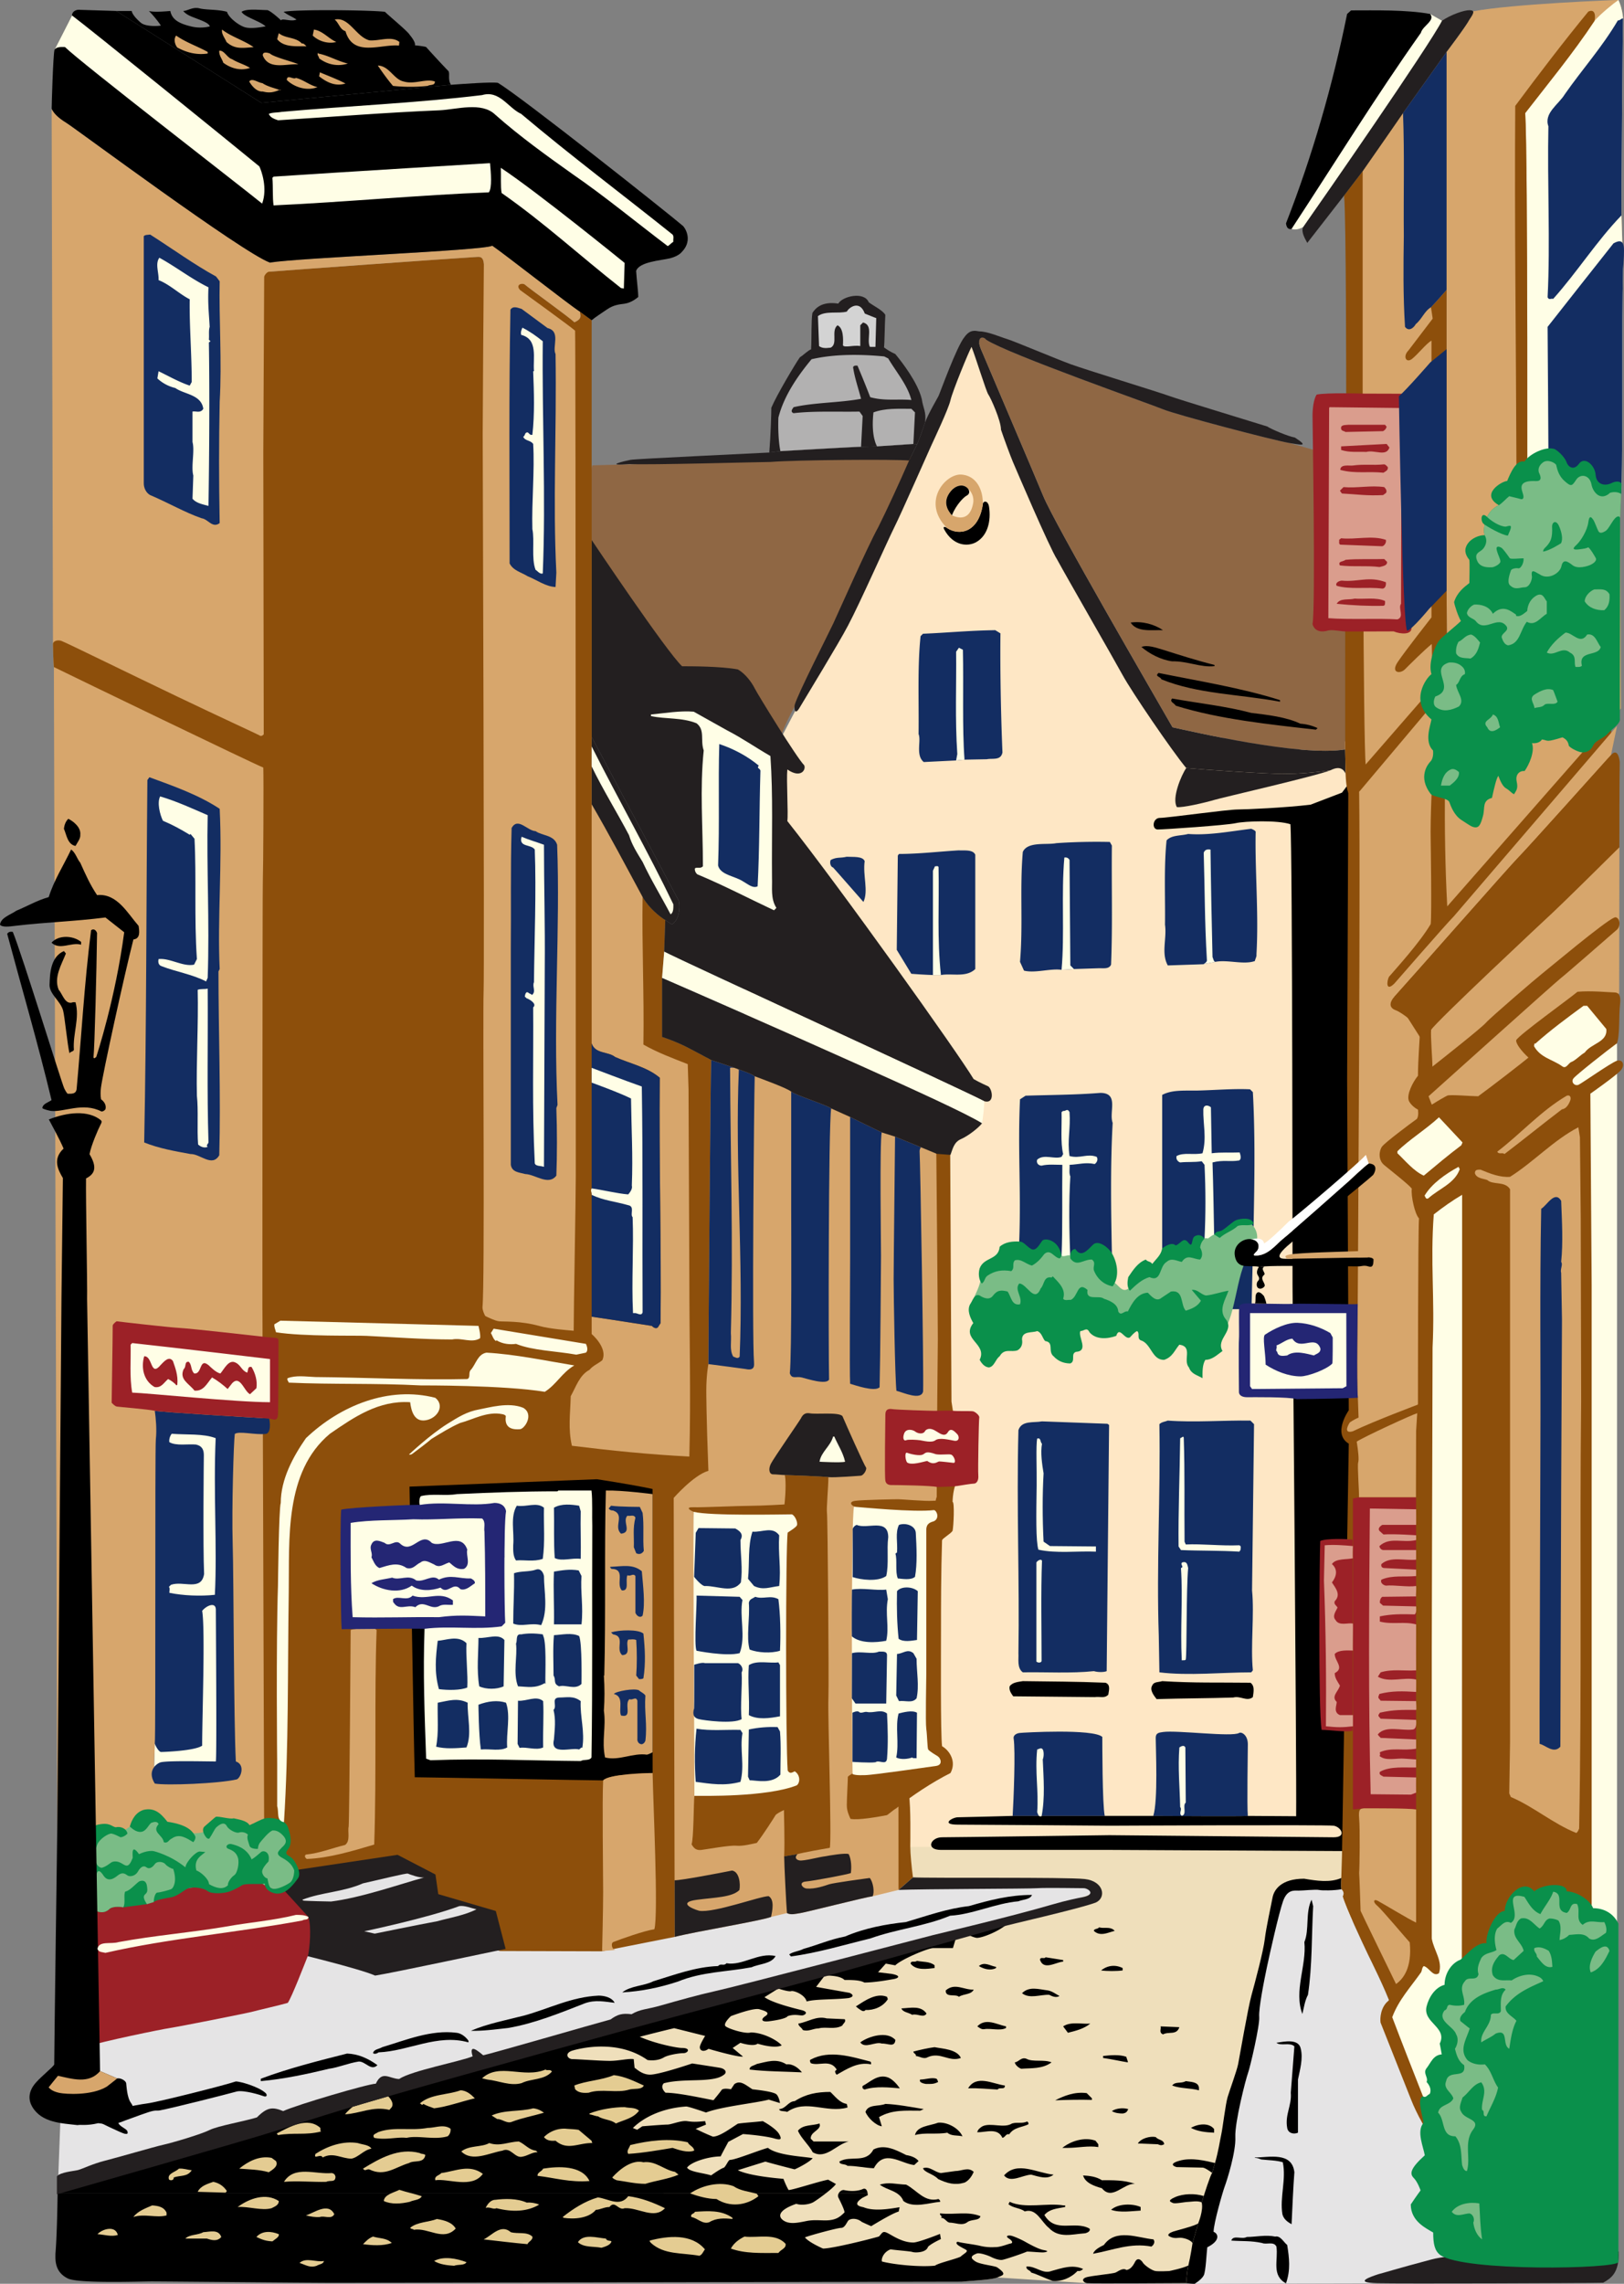 <svg xmlns="http://www.w3.org/2000/svg" width="385.757" height="542.17"><rect width="100%" height="100%" fill="#808080" stroke="none"/><path fill="#efdfbb" d="M299.777 532.482 328 431.592l-64.617-7.692-43.074 7.692-118.461 53.847 66.636 42.11 60.211 14.11c2.203-.227 7.059-.454 8.196-.985l21.293 1.351c.879.13 23.586-.023 23.586-.023"/><path d="M13.684 520.639c-.059 4.187-.192 10.476-.516 14.441 0 1.305-.266 4.332 3.05 5.875 2.755 1.168 16.973.652 19.91.652 2.938 0 37.868.328 43.09.328 5.223 0 149.477-.277 149.477-.277 2.203-.226 7.059-.453 8.196-.984 1.14-.532 2.582-.606-.075-2.43-.761-.379-4.023-.68-5.086-1.363-1.062-.684-1.449-1.242.305-1.899.606-.226 2.504.38 3.414.836.91.453 1.973.758 2.582.68.606-.074 4.703-1.441 5.918-1.973 1.215 0 3.567.305 4.25.153.684-.153.91-.301-.379-.532-1.289-.226-3.793-1.668-4.476-2.046-.684-.383-2.66-1.301-3.34-1.375-.684-.079-1.215.16-.379.69.832.532 1.137 1.138.3 1.216-.605.148-2.503.91-3.64.832-.91.078-2.277 0-3.492-.301-1.21-.305-4.324-.684-5.082-.91-.379-.152-.762.148-.305.605.457.457 1.824 1.063 2.125 1.29.305.23 0 .53-.304.757-.305.23-.836.61-1.063.836-1.289.606-5.309 1.52-6.07 2.125-3.489.379-9.715-.226-12.598-.984-.226-.61.379-2.278 2.05-2.887 1.317.219 4.587.426 5.2.629.613.203 3.27.203 3.68-1.227.816-.816 3.066-1.84 3.066-1.84l-.207-1.226s-5.11 2.043-6.336 2.043c-2.656 0-4.902-1.633-6.129-2.246-1.226-.613-1.226 0-2.043.816-2.043.614-11.039 2.864-13.285 2.864-1.84-.82-3.68-1.84-4.293-2.66 1.637-.614 7.766-2.247 8.586-2.247.817 0 1.223-1.023 1.633-1.636.41-.614 2.043-.817 3.27.207a57.18 57.18 0 0 0 2.25 1.02c2.042-1.227 5.109-3.063 6.539-3.474l.203-1.023c-2.45.41-6.13 1.023-8.582 0-1.024-.203-2.657-.613-.207-2.246l1.23-.613c0-.172-.012-.34-.039-.496h-6.836c-.195.336-.258.742-.074 1.109.406.816 1.43 2.86 1.43 3.473-1.024 1.023-1.84 1.636-3.477 1.84-1.633.203-3.473-.204-5.516.203-2.043.41-3.886.82-5.316 0-1.43-.817-1.836-2.45 2.863-4.086 1.024.41 3.067.203 4.086-.41.54-.32 1.813-1.211 2.988-2.13H13.684"/><path d="M196.23 520.639c1.06-.829 2.036-1.68 2.329-2.16l-1.84-1.024c-2.25.41-8.38 2.453-9.403 2.453-.613-1.023-1.226-2.656-1.226-2.656-2.656-.207-8.38-.82-10.832-2.047l6.539-2.043c2.863.82 6.95 1.84 6.95 1.84 1.023-.406 3.679-1.84 4.292-2.656-2.246-.41-8.379-.614-10.625-2.454-2.25.614-7.766 2.864-8.996 2.864-.406 0-.816 1.222-1.43 1.836-.816.207-3.066 1.84-3.066 1.84-2.043-.614-5.106-.817-5.719-1.84 1.02-1.43 5.313-2.657 7.969-2.657.613-1.226 1.84-3.472 1.84-3.472l3.472-1.84c2.864.203 5.93.613 7.36 1.023 1.43.407 2.043.407 1.226-1.023-.82-1.43-3.886-3.066-3.886-3.066-1.633.207-4.903.41-5.926.613-1.633 1.023-4.29 3.066-5.926 3.066-2.043-.816-4.086-1.84-4.086-1.84l2.453-1.02-.207-.82c-2.246.208-2.86.208-4.289 0-1.43-.203-3.68.82-4.703.82-1.02 0-5.926.407-5.926.407l-1.226.817-1.02-.407c2.246-2.25 6.54-4.699 12.668-5.11.613 0 4.703 1.43 4.703 1.43 2.371-.921 6.621-1.59 10.156-2.167h-101.3c-8.016 2.238-14.446 4.03-14.446 4.03L13.734 516.67c-.007.637-.02 2.09-.05 3.969H196.23m9.852 0c-.113-.766-.508-1.274-1.191-.938 0 0-1.633.82-4.493.207-.453 0-.906.313-1.152.73h6.836m-28.227-21.292c1.946-.317 3.676-.606 4.762-.899.613.207 2.656.82 2.656.82s-.203-1.433-.816-2.046c-.613-.614-3.883-1.02-5.723-1.223-1.636-1.023-2.863-2.25-4.293-1.23l-.816 1.23s-1.84-.41-2.25.203c-.406.613-1.898 2.39-1.898 2.39-2.247-.41-8.32-1.777-11.383-1.777 0 0-1.434-1.226-.41-2.25 3.066-.816 7.152-.613 9.808-.816 2.66-.203 3.68-.613 4.496-1.227.82-.613.207-1.43-1.02-1.632-1.226-.207-6.542-1.024-6.542-1.024-2.453.817-8.172 2.656-10.012 2.656-1.84 0-3.066-1.226-3.68-1.632l-.203-2.047c-1.226-.203-3.476.41-5.722.41-2.25 0-7.563-.41-8.79-.41-1.226 0-2.042-1.43 0-2.043 2.047-.614 10.833-2.657 17.782 2.25 1.43.203 2.86 0 3.883-.614 1.023-.613 3.68-1.023 4.699-1.023 1.023 0 1.84-1.227-.41-1.227-1.223 0-6.332-1.023-10.012-2.656a400.134 400.134 0 0 1 8.176-2.043l7.355 1.84s-1.02 1.633-1.226 2.45c-.203.82.613 1.636 2.043.613 2.046.617 7.359 2.046 8.175 1.84l-2.449-2.044 1.836-1.226s3.067 1.023 4.09.207c2.043.61 4.496 1.02 5.723.406-1.024-1.226-4.496-3.066-7.36-3.066-1.226.41-5.11-.817-5.926-1.43-.816-.613 1.227-2.453 1.227-2.453s5.313-2.043 6.742-1.633c1.434.406 2.66.817 1.434 1.633-1.227.82-.82 1.434.816 1.227 1.633-.204 4.086-.614 4.496-1.227 1.84-.613 3.067 0 3.68-.203s1.223-.817-.41-1.227c-1.633-.41-6.746-1.633-8.79-3.062l3.27-2.047s2.453.816 3.067.613c.613-.203 3.27.82 3.68 2.453 2.042-.613 6.745-.41 10.015-.82.816-.2 1.43-.61.203-1.223 0 0-6.95-1.226-7.969-1.43l2.043-2.66s3.473-.203 4.7 1.024c1.636 0 3.68 0 4.699.613 2.453 0 5.722-.613 6.949-.82 1.227-.203 1.84-.817-.41-1.223l-3.27-.41 1.84-2.043 2.25.41c1.43-1.433 7.766-4.09 8.992-4.09h4.7l.613-2.043 2.863-1.226s1.02.613 2.043.816c1.02.207 5.313-1.43 7.356-3.27l-61.922 15.329-69.864 18.637s-17.617 4.918-30.886 8.625h101.3m86.918-40.954c-1.613.38-3.414 1.422-4.933 0 0-.57.95-.382 1.234-.855 1.137.379 2.75-.285 3.7.855m-12.239 7.301c-1.707.098-4.648 2.184-5.5-.472.094-.758 1.043-.094 1.324-.57l4.176.663v.38"/><path d="M221.988 466.549v.664c-1.707.191-4.363.664-5.691-1.043.094-.856.95-.192 1.52-.664 1.23.285 3.03.093 4.171 1.043m14.61.664c-1.235.664-2.848.285-4.082-.473 1.332-1.14 2.754 0 4.082.188v.285m30.07.57c-1.422.188-3.7.188-5.121 0 1.52-1.234 3.414-1.422 5.121-.57v.57m-35.383 4.551c-.57 1.234-2.37.95-3.512 1.707-.757-.758-3.222.289-3.128-1.516 2.183-1.894 4.27-.093 6.64-.191m20.395 1.519c-.852.477-1.707.094-2.465-.285-2.086-.093-4.649 1.043-6.45-.379 1.708-1.707 3.887-.949 6.165-.664 1.043.192 1.992.95 2.75 1.328m-40.79.758c-1.14 1.805-3.32 2.656-5.312 2.563-.476.664-1.234-.094-1.707-.38l-.57-.472c2.086-1.332 4.836-3.324 7.398-2.281l.192.57m9.199 3.419c-.758 1.136-2.18-.098-3.414.284-.856-.57-2.184-.57-2.563-1.52 2.184-.093 4.649-.757 5.977 1.235m-19.45 1.328c.477.567-.472 1.137-.566 1.516-1.8 1.043-3.89.191-5.597.664-1.329 0-2.465.855-3.793.379-.192-.566-1.043-.852-1.043-1.516 2.273-.379 4.27-1.898 6.734-1.234l4.266.191m38.328 2.086c-1.422.758-3.606 0-5.219.285-.664.094-1.137-.378-1.613-.664 1.996-2.09 4.554-.476 6.832 0v.38m20.015-1.044c-1.515 1.235-3.414 1.707-5.312 2.18l-1.137-1.516c1.8-1.234 4.555-.476 6.45-.664m21.155.852c-.663 1.992-2.464.95-3.89 1.71-1.043-.476-.379-1.234-.566-1.898l4.457.188m-67.45 3.038c-.191 1.895-1.8.759-3.226.852-1.516-.57-3.985 1.329-5.121-.285 2.086-1.515 6.449-2.75 8.347-.566m15.559 4.266c-2.848 1.046-4.84-1.516-7.875-.188-.95.57-1.895-.191-2.844-.285.188-.473-.57-.57-.57-1.043 1.422-.379 3.508-.856 5.027-1.043 1.899.379 5.313.473 6.262 2.559m-21.344 1.046v.473c-3.133-.664-5.789 1.137-8.16 2.465-.285-.281-.379-.566-.379-.852l.38-.379c-1.517-2.562-4.27-.757-6.169-1.52-.094-.284-.379-.663 0-.85 4.461-2.376 9.676-.669 14.137.472l.191.191m60.996-.191v.191c-1.8-.285-3.89-.761-5.879-1.046v-.473c1.707-.192 3.887-.379 5.5.187l.38 1.141m-18.118.191c-2.183 1.61-4.84 1.329-7.21 1.516-.571-.187-1.423-.855-1.52-1.516.949-.097 1.52-1.332 2.754-.855 1.515.855 4.171.094 5.976.855m-59.293 2.372c-3.699-.192-8.633-.192-12.426-.665-.097-.855 1.137-.949 1.707-1.328 2.278-.476 4.649-1.425 7.02.094 1.613-.191 2.941.95 3.7 1.898"/><path fill="#e4cc92" d="M131.11 491.783c-1.805 2.09-4.938 1.613-7.212 2.75-2.656.762-5.41-.566-8.16-.851l-1.234-.286c4.082-3.793 9.867.094 15.086-2.086.379.38 1.043-.19 1.52.473m21.816 3.32c-.473 1.043-2.278.664-3.414.95-2.942.949-6.739-.286-9.676.757-1.047.094-2.469.094-3.227-.851l-.191-.856c2.754-1.136 6.453-1.23 9.39-2.464 2.563.285 4.84 1.421 7.118 2.464"/><path d="M213.734 495.767c-2.464-.19-5.691-.57-8.347.286-.38-.094-.664-.38-.473-.856 1.707-.851 3.602-2.937 6.07-1.992 1.137.477 2.18 1.707 2.75 2.562m9.11-1.515c-1.047.566-1.711.473-2.942.473-.57-.094-1.707-.38-1.328-1.043 1.23 0 2.75-.57 3.887-.192.191.192.285.477.383.762m15.84.851c.097 1.141-1.329.286-1.707.95-2.086-.094-4.555-.38-7.02-.286 1.992-3.32 5.883-1.042 8.727-.664m46.106.473v.668c-1.993-.57-4.364-.383-6.356-1.14.757-1.044 2.086-.38 3.226-1.044 1.043.192 2.938.094 3.13 1.516"/><path fill="#e4cc92" d="M112.797 498.139c-3.223.757-6.547 1.992-9.676 2.375-1.043-.383-1.707-.57-2.562-1.047-.38.57-.567-.188-.852-.094 2.559-2.277 6.543-1.992 9.676-3.129 1.422 0 2.562 1.043 3.414 1.895"/><path d="M201.117 499.467c.094.285.192.57.192.855-5.028 1.422-9.868-2.086-14.325 1.043-.664-.285-1.804 0-1.898-.664 1.613-.094 2.086-1.805 3.7-1.898 2.655-1.707 5.312-2.18 8.444-2.18 1.23 1.137 2.18 2.559 3.887 2.844m58.25-1.328v.378c-2.66-.093-6.262 0-8.73.098 2.086-1.043 4.554-2.09 7.496-1.71l1.234 1.234"/><path fill="#e4cc92" d="m93.066 500.225-.57.664c-3.984-.946-6.926.855-10.531 1.046.476-.703 1.812-1.796 1.812-1.796l8.434-2.473s1.52 1.422.855 2.559"/><path d="m219.426 500.701-.852.379c-3.512 0-6.64-.285-9.773 1.52l.664 2.18c-1.422-.188-3.32-1.993-3.887-3.415.664-1.898 3.129-1.234 4.742-1.898 2.75.097 6.262.758 9.106 1.234"/><path fill="#e4cc92" d="M151.79 501.08c-1.33 1.805-3.606 2.184-5.505 3.035-1.137-.95-2.941-.851-4.27-1.707-.472 0-1.327-.379-1.992-.473v-.19c2.563-1.044 5.977-1.52 8.348-1.52 1.14.289 2.469 0 3.418.855m-22.579.477c-2.562.757-5.218 1.23-7.683 2.18-1.14.472-2.375-.759-3.418-.665l-1.328-.855c3.133-1.422 6.735-.852 9.867-1.703.95.093 1.801.472 2.563 1.043"/><path d="M268 500.701c-.285.664-.57.95-1.332 1.043-.758 0-1.8-.094-2.559-.57.95-.66 2.657-.852 3.891-.473m-23.719 3.606c-1.515.757-3.414.664-4.55 2.37-.856-.19-.856.665-1.614.852-1.14-2.465-3.797-1.324-5.98-1.324.097-.668.761-1.14 1.234-1.426 1.992-.949 5.125.57 7.02-.664 1.328-.379 2.375.094 3.605-.473.192.188.379.286.285.665"/><path fill="#e4cc92" d="M76.086 505.158c.094.285-.098.664.187.856-3.699.949-6.355.191-10.246.855l-.285-.383c2.942-1.515 7.309-4.078 10.344-1.328"/><path d="M228.629 507.15c-1.234-.28-2.656 0-3.606-.851-2.464.472-5.597-.094-7.683.57.476-2.184 3.508-2.184 5.504-2.941 1.894-.192 4.742 1.043 5.785 3.222m-33.867-2.558c-.192 1.23-2.278 1.613-2.184 3.129l.664.664h8.348c-2.938.664-5.406 4.363-8.535 2.562-.95-1.805-2.848-3.418-3.512-5.125 1.234-1.515 3.418-1.137 5.125-1.707l.094.477m93.633.851v.856c-1.993-.094-3.891-.285-5.504-1.14 1.613-.95 4.27-1.329 5.504.284"/><path fill="#e4cc92" d="M107.012 505.35c.093.57-.098 1.328-.664 1.8-3.133.95-7.114-.281-9.774.38-2.18-.282-4.836.57-7.683 0-.567-.852.382-.946.855-1.325 3.793-1.426 7.684-.285 11.86-1.047 1.8 0 3.792-.95 5.406.192m33.488 2.847.188.567c-3.227-.094-5.883 1.898-8.727-.567-1.043.094-2.086 0-2.75-.855a6.78 6.78 0 0 1 5.121-1.992c.852.093 2.086.093 3.129.285l3.039 2.562"/><path d="M276.535 509.049c-.57.285-.851.285-1.515 0l-4.747-.188c.762-1.234 2.942-1.804 4.27-1.52.57.759 1.898.571 1.992 1.708m-15.652 0v.664c-2.371-.38-4.836.191-7.211.191h-1.328c1.992-1.613 5.219-2.656 7.875-1.707l.664.852"/><path fill="#e4cc92" d="M164.879 510.568c-1.613.567-3.7-.191-5.121-.664-2.848.473-7.117 1.23-10.531 1.422-.477-.758.285-1.422.472-2.086 4.27-1.043 9.203-1.71 13.664-.664.38.852 1.516 1.043 1.516 1.992m-37.566 0 .378.38c-1.136-.098-2.37.85-3.605 1.042-1.8.473-2.75-2.371-4.742-1.422-3.227.567-7.211 2.75-9.77.188 1.895-1.516 4.836-.95 6.637-1.992 2.562.855 4.46-.286 7.023-.38 1.516.665 2.371 1.993 4.079 2.184m-39.086-.476c-1.801.285-3.13 2.09-4.743 2.37-2.37 0-4.363-1.612-6.832-.28-.472-1.047-2.277.664-1.707-.856 2.942-1.898 6.547-3.129 10.055-2.562 1.047.378 2.66.378 3.227 1.328"/><path d="M215.254 511.611c1.137.188 2.277.57 2.941 1.422l-1.043.95c-3.226-.38-7.117-3.891-9.582.757-2.277-.094-4.082-.566-6.261-.566-.57-.57-1.993-.192-1.899-1.047 2.656-1.516 6.262.57 8.063-2.844 2.656-1.328 5.312.094 7.78 1.328"/><path fill="#e4cc92" d="M101.035 511.611c-.379 2.086-2.656 1.137-3.89 1.899-3.227.945-5.786 3.316-9.391 1.515-.664-.191-1.043.57-1.52-.191 3.985-2.465 8.54-5.027 13.473-3.7.379.286.95.098 1.328.477m-35.48 1.422c.664 1.234-.856 2.086-1.707 2.656-2.371-.664-4.649-.664-7.02-.855 2.086-1.707 4.742-3.129 7.684-2.559l1.043.758m94.769 2.563.856.664c-2.371 1.043-5.504 1.422-7.875 2.18-2.371 0-4.743-.567-6.832-.852-.38-.192-.758-.285-1.043-.664 1.898-2.09 4.746-4.27 7.402-3.606 2.941-.379 4.836 1.801 7.492 2.278m-20.301 2.179c-4.648.38-8.25-.758-12.332-1.23-.093-.856.95-.95 1.329-1.711 3.511-.567 9.203-.852 11.003 2.941"/><path d="M226.922 515.404c1.613 0 3.035-1.043 4.363.192-.379.949-1.137 2.086-2.18 2.558-2.277.668-4.082.192-6.261-.851-1.14-1.235-3.227-1.52-3.606-2.563 1.61-.566 2.75.95 4.266 1.14l3.418-.476m23.336.856c-1.516 1.234-3.508.472-5.313 0-2.086.093-4.933 2.086-6.449.187 3.129-3.508 7.777-.566 11.762-.187"/><path fill="#e4cc92" d="M114.695 516.068c-2.562 3.606-8.254 1.043-11.289 1.52-.285-1.043.95-1.14 1.422-1.707 3.512-.477 6.64-2.184 9.867.187m-69.155-.851c-1.044 1.61-2.563 1.136-4.27 1.707.093.664-.762.851-1.141.472-.473-1.421 1.52-1.707 2.371-2.562 1.14-.094 1.996.285 3.04.383m34.148 1.515c0 1.52-1.325.762-2.18 1.235-2.942.093-7.02-.285-10.055 0 2.465-3.985 7.492-1.707 11.383-2.086.473.093.758.379.852.851"/><path d="M261.738 517.588c2.559 0 5.121-.094 7.871.851-2.75-.187-5.406 4.082-7.87 1.047-1.708-.476-3.985-1.234-4.462-3.039 1.614.098 3.133.285 4.461 1.14"/><path fill="#e4cc92" d="m53.887 520.146-.285.383-6.641-.191c.664-1.422 2.371-1.899 3.7-2.371 1.421.285 2.464 1.043 3.226 2.18m125.886.667.38.567c-2.942 2.277-6.829 2.656-9.962.664-2.086 0-4.363-.664-6.261-1.328 2.75-1.895 7.02-2.942 10.34-1.707 1.613 1.136 3.699 1.234 5.503 1.804"/><path d="M215.254 518.63c2.656 1.423 4.363 4.27 7.683 3.415.188.191.473.379.38.664-2.47.191-6.356 1.613-8.727-.188-.95-2.468-3.985-2.562-5.598-3.89 2.18-.664 3.793-.094 6.262 0"/><path fill="#e4cc92" d="M100.18 521.38c-.473.95-1.895.856-2.844 1.329-2.09.476-4.367.664-6.168-.188.094-1.52 2.371-1.992 3.7-2.656 1.706.567 3.605.95 5.312 1.516m-33.961 1.14c0 1.043-1.043 1.329-1.707 1.707-2.371.664-5.504-.476-8.067-.285 2.848-2.086 6.739-3.414 9.774-1.422m91.734 1.707c-2.562 2.75-6.262-.191-9.582 0-1.516.664-2.277-1.992-3.605-.285-1.23 0-2.274.664-3.223.664-1.707 2.086-5.313 2.278-7.684 1.899l-.191-.192c2.371-1.898 5.312-3.793 8.348-4.648 2.468.285 5.218 2.371 7.21-.285 3.13.379 5.977 1.52 8.727 2.847m-29.883-.855c-2.847 1.707-6.355 1.805-10.148.855-.762.38-1.52-.378-2.563-.093.38-.762 1.137-1.899 2.278-1.899 2.277-.285 5.12-.379 7.492.664.855-.093 2.09.094 2.941.473"/><path d="M252.629 523.564h.379v.38c-1.992.378-3.7.472-4.93 1.898 2.656 4.457 7.113 1.23 10.719 3.222.379.664-.758 1.141-1.328 1.141-2.754.187-5.977 1.234-8.348-1.328-1.805-1.426-2.941-4.742-5.695-3.89-1.137-.852-2.75-.759-3.887-1.708l.285-.57c3.7 1.707 8.82.191 12.805.855m18.312.379v.856c-2.09.093-4.84.566-7.023-.192 1.707-1.52 5.125-1.52 7.023-.664"/><path fill="#e4cc92" d="M39.563 525.271v.664c-2.376.665-5.313-.476-7.876.38 1.043-1.423 2.942-2.087 4.458-2.75 1.328.093 2.753.285 3.417 1.706m39.844.379c-.664 1.328-2.37.285-3.418.664-.945.094-2.273-.093-3.32-.379 1.898-.57 5.312-3.226 6.738-.285m94.582.856v.281c-1.898-.187-3.797-.281-5.504.762-1.613.57-2.75-.95-4.27-1.235-.284-.855.665-.664.856-1.234 3.035-.188 6.258-.473 8.918 1.426"/><path d="M232.898 526.127c-.285 1.137-2.183.66-3.132 1.422-1.23.949-2.844.093-4.266.093-.762-.191-1.047-1.136-1.996-1.136.57-.477-.473-.57-.188-1.047 3.512.383 6.547-.567 9.582.668"/><path fill="#e4cc92" d="M108.246 529.064c-2.941 3.133-6.453-.285-9.96.286-.192-.286-.665-.094-.856-.473 1.707-1.426 4.457-1.328 6.355-2.09 1.707.285 3.606.762 4.461 2.277m-80.258 1.52c-1.613.473-3.226-.094-4.84-.192 1.141-1.23 4.27-2.18 4.84.192m98.469.379c.191.855-1.043 1.234-1.137 1.8-3.32-.28-7.02-.757-10.437-1.136 1.898-.856 4.082-3.793 6.453-1.707 1.707.472 3.793-.192 5.121 1.043m-73.898.094c-.95 1.14-2.278.761-3.418.382H44.02c1.042-1.047 2.94-.761 4.27-1.52 1.612-.093 3.605-.757 4.269 1.138m13.66-.665c.191.665-.95 1.235-1.52 1.708-1.61-.094-2.37-.38-3.793-1.043 1.328-1.516 3.512-1.422 5.313-.665"/><path d="M273.973 531.627c.476.57.097 1.328-.473 1.707-5.027-.95-9.11.855-13.852 1.707.286-.95 1.614-1.61 2.563-2.086 2.848-3.984 7.969-1.707 11.762-1.328"/><path fill="#e4cc92" d="M93.066 532.482c-2.183.758-4.742.567-6.832.282.664-.664 1.329-1.422 2.375-1.801 1.516.476 3.223.285 4.457 1.52m52.176-.383c-.191.855-1.422 1.234-2.37 1.519-1.9-.379-4.177 0-5.599-1.328 1.329-2.086 4.461-1.043 6.641-.852.285.66.95.38 1.328.66m22.199 1.899c-.382.477-.664 1.328-1.328 1.52-4.176-.758-8.347-.192-11.48-3.036-.094-.191-.38-.285-.285-.57 4.27-1.14 9.96-1.707 13.093 2.086m19.164-1.328c.188 1.14-1.14 1.328-1.707 2.183-4.175 0-7.875.188-11.293-1.043.762-1.425 2.09-2.277 3.227-2.847 3.227.379 7.305-.95 9.773 1.707m-75.8 4.363c-.473.856-1.993.477-2.942.856-1.515-.094-3.414-.286-4.742-1.137 2.277-1.235 5.406-.57 7.684.281m-33.867-.281c-.094.758-1.137.758-1.708 1.137-1.613.57-2.562-.192-4.078-.664 1.516-1.422 3.985-.094 5.786-.473"/><path d="M249.785 539.123c2.465-.664 4.93-1.613 7.492-.477-.379.38-.757.57-1.328.477-1.613 1.707-3.89 2.559-5.879 2.371-1.71-.57-3.511-1.52-5.125-1.992-.285-.664-1.234-.57-1.136-1.426 2.18-.187 3.886 1.899 5.976 1.047m32.485-1.285c-.336 1.5-.5 4.164-.5 4.164s-22.708.152-23.586.023c-.875-.125-1.625-1.125.25-1.5 1.882-.379 5.89-.754 6.515-1.004.63-.25 1.754-1.254 2.633-.625.75-.125 1.375-.629 2.004-1.879.625-1.253 1.504-.503 1.879.125.375.625 2.129 1.88 3.004 2.004.879.125 3.258 0 3.258 0s3.074-.617 4.543-1.308m6.335-24.336-.671 2.336c-1.063-.742-1.813-1.246-2.317-1.246-.5 0-6.137-.125-6.137-.125s-2.378-.625.63-1.5c3.003-.88 6.468.07 8.495.535m-2.671 7.836-.5 1.5c-.942-.477-2.696-.102-3.32-.102-.63 0-3.009.5-3.509.25s-1.503-.5.5-1.379c2.004-.875 4.77-.918 6.829-.27m-1.329 6.501-1.335 4.664c-.532-.871-2.41-1.371-3.286-1.246-.879.125-1.629 0-2.257-.38-.625-.374.25-.874 1.003-1.124.75-.25 5.106-1.324 5.875-1.914"/><path fill="#fee7c5" d="M234.27 80.67c5.5 12 46.5 84 54.5 93s32 2 32 2l2.5 43v219.777h-146.5V191.67s16-30 21-40 29-62.668 33-69.336l3.5-1.664"/><path fill="#132d62" d="M261.836 412.342c0 1.164 0 16.312.582 18.754h-21.879c.234-3.84.7-15.38.234-18.407-.117-.582.465-1.164 1.395-1.277.93-.117 17.574-1.047 19.668.93m12.105 18.754c1.164-3.606.582-16.075.582-18.52 0-1.164.711-1.25 1.747-1.398 3.257-.465 16.386 1.226 18.039.234.582-.352 2.097.465 2.097 2.676 0 1.863-.234 14.68 0 17.008-1.281.14-20.367 0-22.465 0"/><path d="M311.316 191.025c-5.96.73-15.437 1.145-17.296 1.145-2.5 0-16.75 2-18.5 2s-2 2.75-.5 2.75 16.25-1 18.5-1.5 10-.75 13 .25c.5 5.75.5 109.5.5 109.5s1 114.5.859 126c-1 0-11.473-.074-11.473-.074-1.281.14-20.367 0-22.465 0H240.54s-11.77.324-13.02.324-4.25 1.75 0 1.75 36.25.25 36.25.25 51.25-.25 53 0 3.25 2.75 0 2.75l-53.25-.5s-37 .5-39.75.5-4 3-.25 3h40.5l63.75.32V176.17l-9 12-7.453 2.855"/><path fill="#8f6744" d="M218.059 108.314c-3.239 6.477-25.543 53.246-28.422 57.922-2.88 4.68-4.317 8.996-4.317 8.996h-60.082l15.469-64.757 77.352-2.16"/><path fill="#132d62" d="m227.113 180.53-7.687.378c-1.992-1.613-.567-5.027-1.23-6.64.093-8.063-.286-16.032.472-23.243l.57-.57c6.356-.281 10.91-.758 17.168-.852l1.235.758c-.094 8.633.093 18.973.476 28.27-.383 1.992-2.375 1.328-3.703 1.613l-5.309.098-1.992.187m58.719 48.379-8.441.285c-1.614-2.937-.192-6.355-.664-9.676.093-6.07-.286-13.753.378-20.015 1.235-1.328 3.415-1.043 5.122-1.52 4.933.383 10.246-.664 14.988-1.23.383.187.762.281 1.047.664-.192 9.2.758 19.445.187 29.219.094.379-.285 1.043-.379 1.515-2.656.95-6.449-.379-9.39.192l-2.848.566m-33.676 1.328c-2.656-.379-6.261.856-8.918.192l-.949-2.086c.758-8.918-.094-17.172.664-26.09 1.137-2.559 5.692-1.61 7.969-2.086a141.56 141.56 0 0 1 12.71-.285l.477.855c-.097 10.055.188 18.781-.191 28.27-.473 1.043-1.613.851-2.844.851l-5.976.192-2.942.187m-30.546 1.234c-2.712-.093-5.145-.296-5.145-.296l-3.453-5.684.25-22.383.281-.379c4.652 0 9.488-.57 14.23-.855 1.141.098 3.32-.281 3.891 1.043v27.133c-2.18 2.086-5.5.949-8.16 1.422h-1.895m76.176 59.007c.192-10.054.38-21.25-.187-31.21l-.664-.665c-3.7-.191-8.352.188-12.145.286-3.035.093-6.262-.286-8.726 1.043v36.43c-.293 3.308.707 12.269.043 14.433h21.164l.515-20.317m-33.675 7.02c-.192-9.77-.38-20.773.187-30.926-.95-2.562 1.613-7.117-2.938-7.117-5.98.477-12.05.477-17.742.664l-1.328.856c-.57 12.144.285 21.44-.191 33.773l1.172 16.047h21.335s-.656-9.133-.496-13.297"/><path fill="#fffee6" d="M288.395 293.04c-.094-5.41-.192-11.288-.38-17.077 2.563-.664 4.079-.094 6.356-.473.57-.379.285-1.328.094-1.898-2.18.093-4.457-.094-6.64.191l-.188-10.91c-.664-.57-1.711-.664-1.805.473-.094 3.511.855 6.734-.191 10.437-2.18.473-4.457-.285-6.164.664-.188.758.285 1.328.855 1.516 1.707-.188 3.32 0 5.121-.281l.664.851c.285 5.977.285 11.766 0 17.55l-.012 7.423 2-.5.29-7.965m-36.239 5.121c.285-6.926.094-14.895.188-21.629-1.61 0-3.414-.191-4.93.192-.762 0-1.328-.665-1.047-1.426 1.613-1.422 4.082 0 5.79-.664l.378-.664c-.664-2.657-.285-6.829-.379-9.961l.38-.282c.57.188.948-.761 1.515.282.285 4.082-.567 6.547 0 10.437 2.562.664 4.176-.664 6.453.188.379.57.094 1.328-.473 1.707-2.183-.473-3.797.097-5.98.191.097.856-.188 1.899.191 2.75-.379 5.977-.285 12.996 0 19.45l.027 5.1-2-.163-.113-5.508"/><path fill="#7abc86" d="M230.934 311.006c-1.125-1.645 1.855-4.211 2.171-8.336 1-1.664 5.833-6 11.5-5 1.239-.512 2.954-1.293 4.665-1 .98.168 1.882 1.297 2.886 1.492 1.246.246 1.254-.605 3.278.172 3.336.172 6.836-1.996 8.336 5.672 2.335.664 2.664 4.332 5.664.5 3-3.836 7.336-6.672 10.671-7.172 3.329-.5 4.665-3.828 6.829-3.328 1-.672 1.336-1.168 2.671-1 1.665-1.336 5.333-3.672 7-2.836 1.665.836 3.5 4 .165 7.836-3.336 3.828-3.165 16.664-7.165 18.828-4 2.172-14.335-1.828-17.671-2.328-3.329-.5-10-2.004-14.5-1.172-4.5.836-11.832.5-15.5.5-2.29 0-9.121-.098-11-2.828"/><path fill="#8f6744" d="M306.27 105.17c-4.25-.75-27-6.75-30-8s-36.5-13-42-16.5c-.75-1-2.5-.75-1.25 2.25s13.187 30.918 14.75 34.75c2.75 6.75 26.75 48 30.75 55 4.75 1 30.25 7 41 5.25-.086.086.039-68.914.039-69l-13.29-3.75"/><path fill="#231f20" d="M199.121 72.076c.945-1.73 6.137-2.988 7.242-.312 1.258.941 3.305 1.886 3.934 2.992-.156 2.36-.156 6.453-.313 7.715.63.468 1.575 1.101 2.676 1.57 1.574 1.89 5.352 6.773 6.297 10.707.316 2.207 1.102 2.992.79 5.512-.634 2.047-1.892 5.195-1.892 5.195l-.894-.059-8.633.57-3.797.094c-1.328 0-19.16 1.043-19.16 1.043l-2.637.329c.325-4.024.485-9.22.485-10.633 1.258-2.993 5.668-10.395 6.77-11.97.784-.472 2.046-1.73 2.675-1.89.156-2.988 0-6.765.316-8.656.63-.945 2.047-2.836 6.141-2.207"/><path fill="#231f20" d="M304.434 183.67c-2.332.164-19.164-1-22.664-1.336-3.336-4-13-18.164-15.165-22.164-1.828-3.371-13.335-23.336-15.5-27.336-1.835-2.832-10-22-10.5-23.164-.5-1.164-2.171-5.664-2.835-7.664 0-2.168-2.5-7.672-3-8.336-.5-.664-3-8.836-4-11.336-.665 1.168-4.5 10.5-5 12.672-.5 2.164-3.836 9.164-4.665 11-.835 1.832-7 15.828-8.671 19.164-1.664 3.336-8.164 18-11 23.336-2.164 4.164-10.329 17.5-11.5 19.5-1.164 2-1.329.164-1.164-.672.835-2.832 8-16.828 9.164-19.328 1.168-2.5 8.171-18.336 10.671-22.836 2.165-4.336 5-10.5 7.329-15.836l1.921-3.879s1.258-3.148 1.891-5.195c.688-1.926 2.856-5.59 3.188-6.254.336-.672 4.336-11.836 6.171-14 1.332-1.836 2.5-1.5 3.5-1.336 2 0 5 1.336 6.665 1.836 1.664.5 11.5 4.664 15.164 6 3.668 1.332 20.703 6.55 23.316 7.5 2.613.949 19.121 5.937 23.277 7.246.832.594 4.989 2.375 6.535 2.613 3.68 2.375 1.188 1.66-1.292 1.305-4.25-.75-27-6.75-30-8s-36.5-13-42-16.5c-.75-1-2.5-.75-1.25 2.25s13.187 30.918 14.75 34.75c2.75 6.75 26.75 48 30.75 55 4.75 1 30.25 7 41 5.25l.105 5.75c-.52-1.164-1.52-1.836-3.52-.836-1.835.336-7.671 1-11.671.836"/><path fill="#231f20" d="M316.105 182.834c-1.835.336-7.671 1-11.671.836-2.332.164-19.164-1-22.664-1.336-1.172 1.695-3.485 7.164-2.223 9.266 1.262.21 6.734-1.051 8.836-1.684 2.101-.629 24.523-5.746 27.722-7.082m-100.171-73.5 1.921-3.879-.894-.059-8.633.57-3.797.094c-1.328 0-19.16 1.043-19.16 1.043l-2.637.329c-4.214.238-31.714 1.488-32.964 1.738s-6.75 1.5-.25 1c4.5.25 31.25-.5 33.5-.5 6.25-.5 29.832-.668 32.914-.336"/><path fill="#d3d3d3" d="M205.418 74.44s2.676 1.1 2.719 1.074l-.188 6.828h-1.328c-.855-1.801.95-5.121-1.613-5.785l-.664.664v4.933c-1.614-.285-3.649.473-4.121-.156.093-1.52.136-4.113-1.29-4.777-1.609 1.328.192 4.363-1.609 5.312-1.426.188-2.14.094-2.77-.379l-.265-7.117c1.824-1.332 4.871-.508 6.879-1.07.312-.785 2.988-2.992 4.25.472"/><path fill="#b2b1b1" d="M210.984 85.096c1.899 3.222 4.555 6.257 5.5 9.863-3.222-.285-6.355.285-9.77-.664a250.73 250.73 0 0 0-3.034-7.492c-.38 0-.856-.098-1.043.379.379 2.562 1.234 4.933 1.894 7.492-5.027.949-11.097.855-16.031 1.992-.285.476-.852 1.043 0 1.426 4.84-.57 10.625-.285 15.652-.383l.762 1.047-.383 7.304c-1.328 0-19.16 1.043-19.16 1.043-.473-2.277-.57-5.691-.473-7.968 1.325-5.22 4.645-9.961 7.872-13.852 5.312-1.23 11.382-1.23 17.265-.664l.95.477"/><path fill="#b2b1b1" d="m217.34 97.9-.38 7.496-8.632.57s-1.496-2.241-.855-8.066c2.847-1.043 5.882-.851 9.011-.851l.856.851"/><path d="M276.25 149.603c-2.559-.093-6.164.57-7.684-1.804 2.754-.38 5.598.383 7.684 1.804"/><path fill="#fffee6" d="M229.105 180.342c-.57-7.594-.19-17.176-.382-26.09l-.95-.477-.66.95c.094 7.683-.285 15.937.282 24.285l-.282 1.52 1.992-.188"/><path d="M288.488 157.857v.285c-3.226.38-6.449-1.234-10.054-1.14-2.75-.38-5.407-1.8-7.305-3.414 1.422-.57 3.508.187 5.121.664 3.89 1.23 8.066 2.562 12.238 3.605m15.559 8.348v.379c-9.77-1.805-19.543-1.805-28.176-5.313-.187-.664-1.707-.664-.664-1.515 9.297 1.894 19.543 3.508 28.84 6.449m-6.832 3.035c3.89.477 8.254.95 11.672 2.563 1.422.093 2.843.472 4.078 1.043l-.38.379c-10.91-1.235-22.956-2.465-33.296-5.692-.285-.57-1.613-.95-.855-1.707 6.261 1.137 12.71 1.8 18.78 3.414"/><path fill="#fffee6" d="M288.68 228.342c-.38 0-.477-.762-.664-1.14-.192-7.872-.38-16.981-.477-25.517-.566-.093-1.328-.093-1.613.758.285 9.39.191 15.844.762 25.614-.098.378-.477.664-.856.851l2.848-.566m-33.582 1.707-.856-.856-.191-25.043c-.285-.472-.664-.664-1.23-.57-.762 8.633.093 18.215-.665 26.656l2.942-.187m-31.594 1.421c-.945-8.726-.379-16.503-.567-25.613-.093-.379-.57-.191-.855-.191l-.473 1.047v24.758h1.895"/><path fill="#132d62" d="M205.387 204.435c-.473 3.415.945 7.036-.29 9.692 0 0-7.206-8.223-7.206-8.176-.66-.187-.852-1.23-.567-1.8 1.516-.759 2.18-.38 3.793-.759 1.52.094 3.797-.19 4.27 1.043"/><path fill="#0a904b" d="M252.535 308.314c.38.57 1.23.188 1.8.286 1.806-.762 1.52-4.555 3.985-2.375-.472 2.753 2.754 1.14 3.89 2.09 1.423.472 3.321 1.234 3.415 3.035.664 1.23 1.426-.286 2.277 0 .95-1.899 2.278-4.364 4.746-4.461.758.761 1.989 2.277 3.223 1.234l2.277-1.516c3.133-.476 2.184 3.13 3.512 4.551 1.516-.473 2.844-1.043 3.602-2.371l-2.18-2.562c1.422-.188 2.18 1.14 3.414 1.328 1.805-.188 3.512-.852 5.313-1.137-.758 2.184-2.372 4.457-.758 6.64 2.465 2.844-2.371 4.743-.664 7.684-1.137.758-2.371 2.086-4.078 2.086-.762 1.234-.668 3.035-.668 4.363-1.23-.757-2.653-.945-3.223-2.558-1.52-1.707 1.043-4.934-2.277-5.406-1.137 1.328-1.614 2.937-3.606 3.601-2.941.098-3.035-3.887-5.594-4.648-.949-.473-.097-1.707-.855-2.18-.758.379-1.14.95-1.707 1.516-1.234.664-2.469-2.844-3.227-.38-2.086.762-4.836.95-6.355-.85-.664-1.329-1.235-.286-2.184-.286-.566 1.422 2.09 4.742-1.043 4.934-1.328.472 0 2.18-1.328 2.75-1.613 0-2.941-.57-3.984-1.707-1.422-1.141.191-3.32-1.992-3.606-.664-.664-.758-1.992-1.899-2.371-1.137.473-3.601-.098-3.601 1.992.187 1.043-.098 1.992-1.047 2.563-1.516.566-3.13-.57-4.266 1.422-1.047.757-1.234 2.464-2.562 2.656-1.043-.098-1.707-.95-2.184-1.805 1.898-3.887-4.55-4.836-1.516-8.726-.761-1.329-1.52-3.036-.761-4.458.57-.757 1.043-2.656 2.277-2.09.855.57 2.184 1.141 3.035.192 1.14-1.52 1.992-1.52 3.606-1.137.855 1.23.949 3.414 2.941 3.035.664-1.804-1.422-3.417-.191-4.933 1.804 0 3.605 4.84 5.125 1.137.855-.852.664-2.942 2.562-2.563l.285-.285c1.328 1.426 3.223 3.039 2.465 5.316"/><path fill="#132d62" d="m297.027 337.248.852.852-.473 39.464c.57 5.692-.379 13.282.192 18.973l-.383.477c-6.828 0-14.89.851-21.817 0l-.148-8.672c-.57-16.887.434-33.164.148-50.242.567-.567 1.329-.567 1.993-.852 6.355.473 13.468-.098 19.636 0m-33.961.758.38.285c-.192 18.402-.38 38.988-.571 58.437-.664.286-2.086.286-3.035 0-5.406.57-11.48.188-16.887.286-1.422-1.043-.95-3.133-1.043-4.555.285-17.172-.476-34.723 0-52.934.758-2.375 3.606-1.71 5.598-2.09 5.691.192 9.96.38 15.558.57"/><path fill="#fffee6" d="M281.184 341.424c.285 8.726.097 15.46.191 24.566l.285.664c3.887-.187 8.348.38 12.711.192.57.187.285.757.285 1.136l-.285.38c-4.27-.282-9.676-.188-13.851-.38l-.567-.851c-.097-8.254.281-17.266.379-25.707.285 0 .852-.762.852 0m-33.676 1.324c-.38 2.086 0 4.746.379 7.023-.285 5.028-.285 10.72 0 16.22l1.52 1.042 10.91.098v1.23c-4.462-.187-9.395.477-13.665-.472-.617-2.043-.515-8.215-.41-15.254.055-3.754-.203-9.5.125-11.117.95-.286.668.851 1.14 1.23m.001 27.797c-.285 7.21-.094 16.887-.094 23.812-.191.473-.95.38-1.234.094v-23.527c.285-.473 1.136-.95 1.328-.38m34.719 1.708c-.473 5.121-.282 20.113-.567 21.726-.191.286-.664.094-.95.188-.378-7.875.286-14.797-.19-21.914.855-.285-.286-.852.285-1.328 1.234-.38 1.234.664 1.422 1.328"/><path d="M262.59 399.478c1.328.477.758 1.993.664 2.848-.95.95-1.895.379-3.223.566l-19.355-.187c-.473-.664-1.043-1.422-.852-2.371.664-.95 1.992-1.043 3.13-1.234 6.355.093 12.71.093 19.636.378m34.437 0c1.043.758.758 2.086.57 3.414-1.425 1.141-2.94-.378-4.648.098-5.597.188-12.144.188-18.215.379-.664-.855-1.707-2.184-1.043-3.227.38-.949 1.516-.757 2.371-1.043 7.59.473 13.188.286 20.965.38m-63.593-279.645c0-1 1.254-1.152 1.5.5.5 3.336-.32 6.773-3 8.336-2 1.164-5.5 1-7.664-3-.336-.664.078-.727.664-.336 3 2 7.5 1 8.5-5.5"/><path fill="#d7a66c" d="M232.438 115.252c.792 1.375 1.082 3.082.996 4.582-1 6.5-5.5 7.5-8.5 5.5-6.164-6.164-.329-13 3.5-12.664 1.918.164 3.21 1.207 4.004 2.582l-2.504.754c-1.164-1.336-3-.672-4 .5-2.305 2.687-.664 4.828.171 5.828 1.243.555 4.196 1.558 5.032-2.777a3.734 3.734 0 0 0-1.203-3.551l2.504-.754"/><path d="M229.934 116.006c.5.664.336 1.328-.329 1.664-.671.336-2.5 2.164-3.5 4.664-.835-1-2.476-3.14-.171-5.828 1-1.172 2.836-1.836 4-.5"/><path fill="#0a904b" d="M286.117 294.084c-.57.473-.949 1.23-1.043 2.086.473.855.758 1.992 0 2.847-1.707-.093-3.035-1.425-4.363.567-1.328-.281-2.469-1.043-3.606 0-1.804 1.047-1.14 4.933-4.078 3.605-1.898.57-3.226 1.899-4.648 3.227-.762-.852-.57-2.277-.379-3.227 1.043-1.515 2.18-3.414 4.172-4.172.379.567 1.137.38 1.52 1.043 1.042-1.328 2.085-2.085 2.37-3.699 1.372-1.027 2.543-1.355 3.208-.691 1.335-.5 1.835-2.164 3-.664 1.164 1.5.664-1 1.5-1.5.835-.5 1.695-.344 2.347.578m-33.961 4.078-.379.57c-1.328 0-2.183-2.37-3.699-1.043-.855 1.137-1.71 2.086-2.941 2.75-1.426-.285-2.563-1.707-4.082-1.234-.758.855.097 1.805-.852 2.562-2.183-.378-3.89-.093-5.598 1.043-.757.473-.664 1.52-1.421 1.899-.668-.856-.856-2.375-.477-3.606 1.043-2.75 4.461-1.898 4.746-5.12 1.23-1.141 3.129-1.329 4.645-1.235 1.007-.078 1.672 1.09 2.836 1.758 1.171.664 2.004-1.168 2.671-2 .665-.672 3.938-.184 4.551 3.656m2.086.57c1.52 2.18 3.133.192 5.125.285 1.043.758.188 1.614.473 2.56.758 1.991 2.37 3.417 4.457 3.796 1.707-2.277 1.14-5.598-.188-7.875-.675-1.164-3.172-3.328-4.504-1.992-1.335 1.328-2.835 3.164-4.171 1 0 0-1.387-.047-1.192 2.226m43.543-8.254c-1.043.758-2.465.094-3.793.57-1.328 1.231-2.941 1.61-4.27 2.844l-1.327-.851c.71-.871.875-.535 1.71-.871.829-.336 2.665-2.164 3.5-2.5.829-.336 3.696-.883 4.18.808"/><path fill="#fffee6" d="m281.566 414.846.094 13.093c-.855.664.379 2.844-.95 3.13-.855-.571.188-1.423-.378-2.087-.098-4.742-.57-9.297-.191-14.136.378-.282 1.14-.66 1.425 0m-33.871 2.847c.192 4.457.57 9.11-.28 13.473-.763.281-.856-.57-1.048-.95.383-5.124-.566-9.488 0-14.894.477-.094.95-.57 1.328 0 .285.473.285 1.707 0 2.371"/><path fill="#e5e4e5" d="M211.77 447.17h44.5c3 0 6.5 1.5.75 3.25s-52.25 14.75-52.25 14.75l-70.5 19-75 21.5-45.5 13 1.5-40 55-19 121.5-16 20 3.5"/><path fill="#8d4f0b" d="M216.863 445.685c-.32-2.246-.64-5.777-.64-7.222 0-1.446.16-9.309-.32-12.516.48-4.812 5.773-57.765 7.218-62.258 1.445-4.496 3.149-7.144 3.149-7.144s.062-3.93 1.343-5.05c1.285-1.126-1.605-18.774-1.605-18.774l-.317-62.102-4.421-2.45-.25 63.5-1 23-8.75 68 2.164 26 3.43-2.984"/><path fill="#231f20" d="M13.52 516.67v4.25s46.5-13.25 51-14.75c4.472-1.34 10.347-3.516 27.69-8.504 21.45-6.168 54.856-15.277 58.31-16.246 6.25-1.75 43-11.5 46.5-12.5s39.5-11 41-11.5 18.25-4.25 22.25-5.75c2.62-1.176 1.914-5.086-2.586-5.586s-36.664-.164-40.82-.399l-3.43 2.985c5.586-.25 30.836-.25 33-.414 1.765-.137 10 0 11 0s3.171 1.5-.414 2.164c-.762.14-3.56.683-7.188 1.742-9.727 2.844-26.129 6.711-28.312 7.258-3 .75-46.25 12.105-52 13.355-3.16.688-8.29 2.098-12.516 3.313-3.457.996-4.82.816-6.984 2.082-2.25-.25-3.25 0-5 1.25-3.75 1-28.75 8.25-30.25 8.5-1.133-.942-3.5-3-2.5.25-3 1.25-14.47 3.383-17.47 5.383-2.316-.063-4.03-2.133-5.53 1.117-1.75 0-18.75 5-22 6.5-2.5-1-3.75-1-6.25 1.5-3.25 1-9.25 2-11.25 3s-8.75 3-11 3.5-10.75 3-13.75 3.75-5.5 2-6.5 2.25-4.25.5-5 1.5"/><path fill="#d7a66c" d="m156.27 393.67 3.25-48.25 8.5-97.5 54.359 22.75s.39 40.75.39 47.336c0 0-.261 24.328-.261 37.328-1.332 3-9.094 62.336-9.094 66.672 0 4.332.02 18.328.02 26.664l-6.164 1.5c-1.5.164-16 3.836-17.165 4-1.168.164-2.171.5-3.171 0l-3.774.898c-2.027.871-17.953 3.473-22.89 4.746l-4-66.144"/><path fill="#8d4f0b" d="M140.54 190.963c3.987 6.832 8.21 14.8 12.1 22.012 2.122 3.55 5.38 5.445 5.38 5.445l-.25 7.5-.5 6.25v14s3.109.96 6.406 2.683c2.05 1.07 4.078 2.145 5.258 2.817-.164 3.336-.664 66.5-.664 72.164 0 0-.5 2.5-.5 6.336 0 0 0 6 .5 19-3.5 1-8.239 6.43-8.239 6.43l.207 90.785.031 13.43-17.32 3.425-24.18-.07-55.874-16-3.625-135.5 81.27-120.707"/><path fill="#231f20" d="m160.238 446.385.031 13.43c4.938-1.274 20.864-3.876 22.891-4.747.29-1.449.867-4.05-.578-4.922-2.027 0-13.031 4.055-16.504 3.473-2.027-.578-4.922-2.023-.578-2.602 4.34-.582 8.394-.582 10.133-2.32.289-1.445 0-4.34-1.739-4.629-2.894.578-11.964 2.317-13.656 2.317"/><path fill="#8d4f0b" d="M203.145 357.67c-.625 0-1.875-1.125 0-1.375s9.5-.375 10.25-.375 6.5.5 8 .375 4.375.25 4.875.25.25 5.75 0 6.875c-.5.75-2.375 1.75-2.5 2.25-.25 7.75-.25 15.875-.25 21.375s-.125 24.5.25 27.5c1.75 1 3.5 3.625 2 6.375-4.25 2.125-9.375 5.5-12.875 8.375-.875.5-1.75 1.375-2.25 1.625-2 .375-6.75 1.25-8.625.875-.25-.625-.875-1.75-.875-3.25s.25-5.75.25-6.75c.5-.5 1.5-1 1.875-1.125 0 0 .375-60.875-.125-63m-38.375 1.238c-.891-.34-2.051-1.156-.075-1.09 1.973.07 10.817-.34 13.47-.34 2.655 0 8.64-.34 9.663-.406.942-.027 7.192 3.223 1.067 7.473-.125 4.75-.875 52.75-.875 54.375.625.125 2.75-.625 2.625 2.125 0 1.375 1.293 6.375-3.04 8.125-.5.164-2.335.836-3.335 1.664-.5.836-2.836 4.5-4.5 6.672-.836.164-3.336.828-4.836.664-1.5-.164-7 .836-8.329 1-1.335.164-1.835-.5-2.335-1.336.5-1.164.5-10 .664-11.5l-.164-67.426"/><path fill="#fffee6" d="M221.86 358.498c.683.117 1.37 1.945 0 2.633-.575.23-1.833.344-1.833 2.058v34.203c0 1.602-.226 11.438 0 13.043.23 1.598.23 4.461.457 4.918.688.684 1.602 1.141 2.29 1.602.687.457 1.257 2.059-.458 2.285-1.718.23-15.101 2.176-16.816 2.176-.57 0-2.059.113-2.973-.23-.117-2.403-.457-61.544.344-63.489 1.715.117 14.184 1.375 18.988.8"/><path fill="#9c2127" d="M211.563 334.478c-.688 0-1.258.227-1.258 1.372 0 1.144-.23 14.53 0 15.671.226 1.145 1.257 1.032 1.945 1.032.684 0 9.148.113 10.293.457.914 0 4.121-.114 4.805-.23.687-.114 3.433-.571 4.004-.571.574 0 1.144-.688 1.03-1.945-.116-1.258.114-13.27.227-13.727.114-.457-.914-1.375-1.484-1.488-.574-.114-3.547 0-4.578-.114-1.027-.113-3.774 0-4.574 0-.801 0-9.153-.23-10.41-.457"/><path fill="#8d4f0b" d="M186.27 357.834c.5-4.328.343-6.965.144-7.664.668 0 9.02.336 10.356.5 0 2.336-.5 7.5-.336 8.5.171 1 .5 40.164.336 44.164-.165 4 .835 33.336.335 35.336-1 .164-6.671 1.164-7.671 1.5l-3.164.523c.164-3.86-.07-10.36-.07-12.023.265-5.73.359-51.442.07-70.836"/><path fill="#fffee6" d="M164.934 426.334c2 0 17.171.336 24.336-2.5.835-.664.835-2.496-.5-3.328-.665.328-1.165.664-1.665-.172-.5-6.164-.5-53.5 0-56.5 1-.664 1.829-1.164 2.165-1.664.335-.5-.333-2.332-1.165-2.664-2.335 0-19.335.402-23.335-.598-.165 2.832.164 63.762.164 67.426"/><path fill="#231f20" d="M192.27 335.506c1.664.328 6.835-.336 7.835.664 1 2.336 5 11.336 5.665 12.336 0 .828-.836 1.828-1.336 1.828 0 0-6.329.5-7.664.336-1.336-.164-9.688-.5-10.356-.5-.664 0-1.976-.164-2.809-.164-.835 0-1.167-1.168-.5-2.5.665-1.336 6.829-10.172 7.165-10.836.335-.664.835-1.336 2-1.164m-2.836 104.664-3.164.523c0 1.813.5 11.813.664 13.477 1 .5 2.004.164 3.171 0 1.165-.164 15.665-3.836 17.165-4 .5-.836.167-3.336-.665-4.336-1.335.172-8.671 1.168-9.671 1.5-1 .336-3.329 1.172-5.329 1-1.054-.086-2.003-1.5-.171-1.664 1.836-.164 9.836-1.664 10.671-2 .165-1.164.165-3.164-.5-4.5-.835-.336-4.667.336-5.5.5-1.5.164-5.171 1.164-6.171 1-1-.164-1.164-.836-.5-1.5"/><path fill="#132d62" d="M179.105 323.334c0 .672.333 2.172-2 1.672 0 0-7.335-1.004-8.835-1.172 0-5.664.5-68.828.664-72.164 1 .336 9.5 3 10.336 3.836-.165 5.5-.665 61.996-.165 67.828"/><path fill="#231f20" d="M152.64 212.975c-3.89-7.211-8.113-15.18-12.1-22.012l-.02-16.043 20.75 39c.5 3-.75 5.25-1.75 5.5l-1.5-1s-3.258-1.895-5.38-5.445"/><path fill="#231f20" d="M162.02 158.17c2 0 9.25 0 13.25.75 1.75 1 3.25 3 4 4.5s10 16.5 11.75 18.25c.5 1-.75 3.25-4 1-.25 2.5.25 10.5 0 12.25 12.5 15.75 40.5 55 44.25 61.25 1.25.75 3.5 1.75 3.5 1.75 1 .75 1.5 4.25-1 3.5-6.25-3.25-71.75-33.25-76-35.5l.25-7.5 1.5 1c1-.25 2.25-2.5 1.75-5.5l-20.75-39v-46.75s17.75 26.5 21.5 30"/><path fill="#fffee6" d="M233.77 261.42c-6.25-3.25-71.75-33.25-76-35.5l-.5 6.25c6.773 2.945 28.19 12.297 47 20.75 13.128 5.898 25.3 11.437 29 13.75.105-.524.582-4.016.5-5.25"/><path fill="#231f20" d="M68.77 463.334s16.668 4.004 20.335 5.672c4.329-.672 27.665-5.672 31-6.336l-2.335-9-13.665-4-.671-4.664-9-4.672-28.997 4.336 3.333 18.664"/><path fill="#8d4f0b" d="M62.328 311.049s51.442 1.12 52.942 1.37c.5.25 2.25 1.126 3.25 1.25 1.25.126 5.125-.124 9.625 1.126 2.55.71 6.75 1 8.125 1.125 0 0 2.597.351 4.27.765v.016s3.917 3.305 2.519 6.223c-1.043.851-2.18 1.23-3.036 2.273-2.37 1.235-3.226 4.082-4.457 6.262-1.539-.875-4.132-.79-6.168-1.043-9.675-1.613-29.406-1.516-29.406-1.516-10.91-.57-20.965-.191-31.402-.664l-6.488.098.226-17.285"/><path d="M155.012 354.701v61.285l.008 4.934c-1.5 0-10.5.25-11.75 1.75-3.25 0-41.5-.75-44.75-.75-.25-8.25-1.25-69-1.25-69l44.5-1.75s7.62 1.125 13.234 2.312l.008 1.22"/><path fill="#d7a66c" d="M143.02 463.17s.25-9.75.25-14-.25-22.25 0-26.5c1.25-1.5 10.25-1.75 11.75-1.75.085 6.086 1.414 33.75.414 37.086-2.329.328-8 2.332-9.664 3-.75.164-.5 1.914.5 1.914l-3.25.25"/><path fill="#9c2127" d="m64.09 445.03-43.258 7.241c.188 2.414-.371 33.606-.371 33.606 4.086-1.3 17.637-4.086 20.05-4.457 2.415-.371 18.384-3.528 19.68-3.899 1.301-.37 6.313-1.484 8.172-2.043.926-1.3 4.082-9.468 4.825-11.324.37-1.672.843-6.84.05-9.086L64.09 445.03"/><path fill="#d7a66c" d="m13.645 443.545-.848-285.184c-.11-.957-.215-4.582-.215-5.433l-.312-127.09c.5 1 1.332 2 3.5 3.332 2.168 1.332 41.832 30.832 48.332 33.164l.078 242.332-1.84 4.992.43 131.512-49.125 2.375"/><path fill="#7abc86" d="M20.27 439.67c1.75-2.75 4.25-6 8.75-4.75 2.25-1.75 9-6 10.75-1.5 1.25.75 6 2.75 9.25 1.25 2-2.25 5.25-5 10.5-.5 2.25-.75 9-1.25 9 2.25-.5 1.5-1.25 3-1.25 3 2 2.5 4 4.75 2.75 6.75s-2.75 2.75-5.125 2.25-3.875-2.5-3.875-2.5-6.5 2.5-8 3-6.5-1.75-8.25-2.25-23.25 2-23.25 2l-1.25-9"/><path fill="#0a904b" d="M49.895 436.17c-.125.5-.625.5-1.125-.25s-.875-1.75-.125-2.375 2.125-1.875 2.625-2.25c1-.125 3.25.625 4.25.375 1 .25 3.125.5 3.75 1.625 1.25-.5 2.625-1.375 3.75-1.625s4.625 0 5.375 2.125 1 4 0 5.25.125 1.375.875 2 2.5 3.5 1.5 4.875-2.625 3.625-4.875 3.625c-1.25 0-3-.875-3-2.375-1 .25-4.625-.125-5.375.375s-2 1.125-3 1.5-4.125.75-5.25-.125-3.75-1-4.625-.625-2.5 1.875-4 2.125-3.625.625-4.125 1.125l-1.625.5-5.625.75c-1.125-.25-2.75-.125-3.25.375s-1.875 1.5-4 0-2.125-5-.875-6.75-.125-1.625-.875-4.5.125-8.125 3-8.75 3.25.5 4.25.625c.875-.25 2.5.125 2.75 1.5 0 0-.625.75-1.625.875-.75-.375-1.5-.75-2.125-.875s-2.75 1.125-3.375 2.5-1.125 5.25 1 5.625c1-.25 1.875-1 2.25-1.25s1.25-.5 2.375.125 1.75 1.375 2.75-1.25c0-.75-.375-3.5 1.5-.875 1.875-.875 3-.75 3.25-.75s4.25 1 7.75 3.875c.25-1.375 2.375-3.625 3.375-3.75l1.375.125c-.75.75-2.875 1.625-2.125 4.375.875.25 3 2 3 3.25 1.75 1 3.375 1.375 4.5.25-.125-.625.75-1.875 1.5-2.375s1.25-2.875.875-4.125-1.25-1.75-2.25-2.125-.25-1.375.75-1.125 3.625.875 4.75 3.625c.875-.5 1.625-1.25 2.25-1.75s2.25 0 1.75 2.25c-.75.75-1.375 1.625-1.5 2.25s.625 1.75 1.25 1.75c.25 1 .25 2.375 1.375 2.5s3.125-.875 4-1.5 1-2.5 1-2.875c-.375-1-1-2-2.875-3s-.625-1.75-.25-2.25 1.988-1.348.5-3c-1.125-1.25-2-1.25-2.5-1.25-.875.25-2.5 2.25-3 2.875s-.5 1.5-.5 1.5-1.75.125-2-.75-.75-1.875-.375-2.625c-.5-.5-1.375-.75-2.125-.5s-2.5-.75-2.875-1.5-1.125-1-2.5.25c-.5.5-1 1.75-1.5 2.375"/><path fill="#7abc86" d="m34.895 452.045 1.625-.5c0-1 .375-2.25.875-2.25s3-.625 3.375-.875 1.375-1.75.375-4.75c-.375 0-1.5-.625-1.875-1.125s-1.875-.875-2.5 0-1.375 1.25-2 .75-1.375-.125-2 1-1.875 1.25-2.375 1-1.125-1.125-2.5 0-2.5 1.25-3.375-.125-1.625-1.375-1.625.625-1.25 5.375-.875 7.375c2.125 1.5 3.5.5 4 0s2.125-.625 3.25-.375c.625-.875 0-3.125.5-3.75 1-.125 2.25-1.625 3.25-2.375.5-.25 1.625-.5 1.875 1s0 1.625-.5 2.125-.125 1.25.5 2.25"/><path fill="#fffee6" d="M99.707 357.264c-.191-.57-.094-1.805.285-2.086 2.656-.664 5.88 0 8.535-.477 8.348-.379 15.465-.664 23.907-.664l.191-.187h7.875c.285 2.273.094 6.261.188 8.347-.094 18.594.097 37.188-.188 55.024-.477.851-1.805.379-2.563.851-12.144-.094-22.957-.664-35.671-.187l-1.043-.38c-.38-10.816-.758-20.304-.38-30.831l-1.136-29.41"/><path fill="#132d62" d="M36.617 419.494c-.668.875-.941 2.203.153 3.926 2.75.5 15.25 0 19.5-1 1-.5 2-3.5-.25-4.25-.5-9.5-.5-43.25-.75-51.75s.25-24.25.5-26c1-.75 4.75.25 7.25 0 1 0 1.332-1.582.917-3.664-3.496-.207-25.75-1.5-27.167-1.836.25 1.75.5 4.5.25 6.75s0 70.25-.25 72.25l-.153 5.574"/><path fill="#fffee6" d="M36.617 419.494a3.407 3.407 0 0 1 1.403-1.074c1.25-.5 10.75-.25 13.25-.25.25-1.25 0-34 0-36s-2.25-1-3.25.25c.75 4.25 0 25 0 32-1.75 1.25-9.25 1.5-9.75 1.5s-1.25-1.25-1.5-2l-.153 5.574"/><path fill="#9c2127" d="M63.27 317.42c-3.075-.344-17.668-2-20.583-2.164-2.917-.172-14.417-1.5-15-1.586-.335.25-.835.664-.917 1 0 3.25-.25 17.5-.25 18.336.25.25.75.828 1.25.914.5.086 7.582.664 9 1 1.417.336 23.671 1.629 27.167 1.836.708.039 1.958.914 2.083-.836.125-1.75.125-16.75.125-17.625s-.625-.625-2.875-.875"/><path fill="#8d4f0b" d="M115.27 312.42c.5.25 2.25 1.125 3.25 1.25 1.25.125 5.125-.125 9.625 1.125 2.55.71 6.75 1 8.125 1.125 0 0 2.597.351 4.27.765V76.025l-2.77-2.02c0 .829.664 1.665-1.336 2.5-1.164-1.167-10.5-7.835-11.829-9l-9.671-4.835c-.164-2-1.164-1.664-1.829-1.664-5.667.332-45.167 3.164-49.285 3.508-.425.109-1.066.851-1.066 1.277 0 .43-.211 41.652-.211 41.652s.105 65.723.105 66.899c-.32.316-.64.53-1.066.21-.191-.144-9.309-4.324-19.437-9.171-12.454-5.957-26.43-12.817-27.223-13.082-.953-.543-2.34-.223-2.34.629 0 .851.106 4.476.215 5.433 5.43 2.664 46.867 22.692 49.746 23.86.105 2.664 0 23.859-.11 26.953-.093 2.773-.105 83.8-.105 101.875 0 0 51.442 1.12 52.942 1.37"/><path fill="#d7a66c" d="M136.605 78.506c.165 2 .165 195.164.165 200.664s-.5 31.5-.5 36.75c-1.375-.125-5.575-.414-8.125-1.125-4.5-1.25-8.375-1-9.625-1.125-1-.125-2.75-1-3.25-1.25-.336-.586-.665-1.414-.665-2.086.594-5.86.051-69.176.27-75.012.215-5.84-.219-129.101-.219-132.344 0-3.246.219-36.761.278-40.308-.164-2-1.164-1.664-1.829-1.664-5.668.332-45.168 3.164-49.285 3.508l.282-2.18c7.335-1.164 50.668-2.832 52.832-4 3.171 2.172 18 13.836 20.836 15.672 0 .828.664 1.664-1.336 2.5-1.164-1.168-10.5-7.836-11.829-9-.816-.387-2.164.172-1.054 1.36 1.43 1.03 12.062 8.726 13.054 9.64"/><path d="M137.77 74.006c-2.836-1.836-17.665-13.5-20.836-15.672-2.164 1.168-45.496 2.836-52.832 4-6.5-2.332-46.165-31.832-48.332-33.164-2.168-1.332-3-2.332-3.5-3.332 0-1 .332-12.5.668-14l4.164-8.168c0-.832.836-1.5 2-1.332l8.515.262L62.07 24.412l45.059-4.281c2.89-.211 9.64-.711 11.14-.461 5.5 3.25 40.5 31 44 34 1 1.164 2 3.832-.335 6.164-.664.836-2.164 1.336-2.829 1.5-2.171.5-7.335.836-8 3 .165 2.5.5 4.836.5 6.172-1 .828-2.097 1.426-3.265 1.594-1.164.164-2.57.238-4.235 1.406-1.093.761-2.75 1.808-3.566 2.52l-2.77-2.02M23.77 491.67l-1-58.25-2.082-125c.082-3.332-.336-23.75-.25-28.664 2.164-1.086 2.664-2.672.832-5.75.332-2 2.156-6.172 2.57-6.922.418-.75.348-.914.098-1.164-3-2.414-7.918-1.914-12.336-.164.836 1.582 2.5 4.578 3.5 6.914-2.664 2.5-1.332 5-.164 7l-.336 28.336-1 126.164s-.723 52.16-.723 55.969c-.531.796-2.922 2.656-4.336 4.25-1.969 2.21-1.773 4.25-.887 5.757 2.258 3.836 7.059 3.914 10.778 4.356.62-.176 2.16.207 4.898-.461 4.871.71 6.11-.707 7.348-1.149 1.242-.445 1.418-2.304.445-3.632-.977-1.328-1.062-4.075-1.152-4.692-.09-.62-1.328-1.328-2.125-1.152l-4.078-1.746"/><path d="M27.617 2.6 62.07 24.412l45.059-4.281c-.817-1.223-.207-2.649-.613-3.262-.817-.812-3.668-3.871-5.301-5.707-.61-.203-2.649-.406-2.649-.406.204-.817-1.226-2.45-1.226-2.45-.406-.816-4.89-4.484-5.91-5.503-3.262-.407-20.797-.614-24.059 0 1.02.816 1.836 1.02 3.059 1.836-1.223.609-3.465-.41-3.668.203-.41-.407-2.45-2.242-3.262-2.446-1.836 0-4.895-.41-6.117.407.61 1.222 4.484 2.242 5.707 3.464-1.223.208-3.465.614-4.89.208-1.43-.41-3.876-2.247-4.282-3.672-2.242-.614-4.895-.407-6.527-.817-1.63-.406-2.852.614-3.871.614.816 1.019 2.242 1.425 3.261 1.835 1.02.407 2.852 1.016 3.059 1.832 0 0-2.04.614-4.485 0-2.449-.609-4.488-1.425-4.894-3.667 0 0-3.875.406-5.098 0a25.633 25.633 0 0 1 2.856 3.464c-1.02.203-3.672.203-4.692-.613 0 0-2.035-1.629-2.242-2.851h-3.668"/><path fill="#d7a66c" d="M87.754 9.58c2.371.191 5.215-1.137 7.113.379l-.094.855c-4.363-.379-10.91 2.844-12.71-3.414-1.329-.379-1.52-1.898-2.563-2.754 3.414-.757 5.027 4.082 8.254 4.934m-27.512 1.613c-2.656.192-4.457.57-6.449-1.234-.383-.945-1.234-1.895-1.047-2.938 2.184 1.707 5.219 2.559 7.496 4.172m19.637-1.234c-1.707.476-3.984 0-5.598-1.516l.285-1.422c2.086.282 3.512 2.18 5.313 2.938m-8.156.383c.472-.192 1.043.758 1.136.664-2.086-.098-5.406.379-7.02-1.711l.38-1.422c1.613 1.328 3.984.855 5.504 2.469M49.332 12.33v.379c-2.562.383-4.934-.188-7.21-1.422-.567-.664-.946-1.992-.282-2.844 2.273 1.614 5.12 2.563 7.492 3.887m5.785 1.71c1.328.852 2.942 1.231 4.27 2.087-2.274.758-4.551.094-6.356-1.235-.285-.949-1.043-1.707-.949-2.843 1.14-.192 1.898 1.707 3.035 1.992m15.75 1.23c-2.847-.187-7.02 1.426-8.441-2.086-.098-1.043 1.23-.664 1.707-.476.851.855 5.976 2.09 6.734 2.562m4.743-2.562c2.468.476 4.554 1.805 7.019 2.375-2.371.758-4.836.285-6.828-1.234 0-.477-.664-.856-.192-1.329v.188m20.301 6.644c2.563.758 5.219-.761 7.399 0 0 1.043-1.137.664-1.704 1.043a39.925 39.925 0 0 1-8.253 0c-1.141-1.328-2.47-3.132-3.606-4.84 2.75.094 3.793 3.32 6.164 3.797m-13.847.473c-2.376.758-4.461-.285-6.262-1.707l.187-.95c1.992.856 4.082 1.614 6.075 2.657m-6.641.856c-2.656 1.043-5.692-.098-7.305-1.707.094-1.426 1.516 0 2.18-.477 1.707.379 3.32 1.8 5.125 2.184m-8.824.758.093-.192c-1.515.57-2.464.95-4.265.477-1.426.093-2.563-1.235-3.227-2.372.664-.949 2.086.286 3.13.38 1.233.85 2.847 1.136 4.269 1.706"/><path fill="#fffee6" d="M123.8 27.037c12.048 10.148 23.622 18.781 35.958 28.648.379.473.094 1.137.187 1.707-.472.286-.851.758-1.328 1.043-7.398-5.593-14.988-11.859-22.578-17.074-5.879-4.176-12.523-8.918-18.402-14.136-3.227-3.13-9.203-1.231-13.188-1.043-13.469.57-24.761 1.52-38.422 2.37-.757-.285-1.8-.566-2.18-1.515.758-.379 2.087-.285 3.036-.477 15.746-1.421 31.969-2.085 47.62-3.984 4.177-1.23 6.169 3.035 9.298 4.461"/><path fill="#fffee6" d="M116.402 38.728c.203 2.204.532 5.942-.297 6.942-15.656.57-34.425 2.332-51.12 3.09-.286-1.899-.094-4.27-.286-6.543l.285-.285c16.454-1.094 51.418-3.204 51.418-3.204m31.969 23.692-.187 6.07-.664-.094c-9.774-7.683-18.31-15.554-28.368-22.578-.28-1.515-.093-3.984-.187-5.976 8.633 5.691 29.406 22.578 29.406 22.578"/><path fill="#132d62" d="M35.672 55.685c5.219 3.32 10.433 7.114 15.652 9.961l.856 1.137c-.192 8.824.566 19.258 0 28.559-.192 9.957-.192 18.496 0 28.836-1.707 1.328-2.754-.95-4.27-1.137-3.89-1.328-8.16-3.797-12.238-5.504-1.043-.566-1.52-1.8-1.52-2.75V56.064c.383-.379.95-.285 1.52-.379"/><path fill="#fffee6" d="M49.523 68.209c-.191 3.605.094 6.07.282 9.39-.282.852-.094 1.993-.188 3.036l.38.379-.38.285c.188 12.238.094 26.183-.094 38.8-1.425-.378-2.941-.664-3.796-1.707l.191-5.503c-.57-2.184.379-5.786-.191-7.97v-7.21c.761-.188 1.898.476 2.562-.66-.473-3.418-4.555-3.418-6.64-4.934a9.411 9.411 0 0 1-4.27-2.277l.285-1.707c2.371 1.136 4.836 2.558 7.398 3.414l.477-.856c0-6.828-.57-13.183-.477-19.636-2.562-1.328-4.742-3.512-7.398-4.555.094-1.8-.855-3.887.191-5.309 3.985 2.18 7.586 5.028 11.668 7.02"/><path fill="#132d62" d="M130.063 77.885c3.226.757 1.046 4.457 1.898 6.168.285 18.687-.664 34.906.191 51.89l-.191 3.414c-2.371-.093-4.461-1.707-6.64-2.562-1.52-.95-3.415-1.328-4.27-3.035 0-22.008-.188-39.465.191-60.239.664-1.043 1.895-.379 2.656-.191l6.164 4.555"/><path fill="#fffee6" d="M128.926 81.014c-.192 18.023.758 37.093 0 55.117-.664.285-1.328-.664-1.707-.852-1.047-2.656-.192-7.02-.762-9.676-.187-6.453.57-13.949.191-20.207-.664-.949-1.898-.664-2.37-1.707.566-.285.28-1.047 1.042-1.047.38.192.57.762 1.137.57.57-4.84.379-10.34.191-15.081h.188c-.281-3.133 1.047-7.59-3.035-8.633-.188-.664.097-1.234.285-1.707 1.707.851 3.32 1.992 4.84 3.223m43.828 92.398c3.508 1.805 6.64 3.988 10.246 6.074.664 9.485.281 18.88.379 28.934.094 2.277-.379 4.933 1.043 7.113l-.57.57c-6.07-2.847-12.047-5.976-18.215-8.539-.473-.379-.664-1.043-.567-1.422.567-.378 1.23.188 1.895-.476 0-9.77-.758-18.211.191-27.508-.855-2.469.38-4.84-1.707-6.453-3.512-1.422-7.304-.945-10.816-1.707v-.379c3.133-.285 6.926-.95 10.152-.664l7.969 4.457"/><path fill="#132d62" d="M180.246 181.764c-.664.664.477.664.379 1.328-.285 9.77-.188 18.308-.664 27.32-1.137.57-2.371-.57-3.414-1.137-1.992-1.332-5.406-1.52-5.977-3.797.38-10.34 0-19.351.285-28.84 3.415 1.141 6.641 2.848 9.391 5.126"/><path fill="#fffee6" d="M140.54 177.205c6.167 12.238 13.429 25.047 19.405 37.477 0 .664.094 1.992-.664 2.37-2.183-4.175-4.648-8.16-6.64-12.429-1.328-2.18-2.559-4.078-3.227-6.356-2.844-5.406-6.215-10.812-8.875-16.316v-4.746"/><path fill="#132d62" d="M52.18 192.01c.664 12.996-.57 25.992 0 38.039l-.285.57c0 14.324.57 29.313.187 43.637-1.707 2.941-4.55-.38-6.828-.285-3.606-.664-7.496-1.329-11.004-2.75.566-28.84.473-56.352.758-86.043l.476-.664c5.692 2.086 11.668 4.175 16.696 7.496"/><path fill="#fffee6" d="M49.332 193.525c-.285 12.524.473 25.14 0 38.61l-.379.855c-3.32-1.707-7.113-2.277-10.531-3.605-.95-.285-.852-1.235-.758-1.707 2.75-.286 5.785 1.898 8.441 1.328l.665-1.328c-.665-9.676-.094-19.543-.567-28.555l-.95-1.14-.19.19c-2.18-1.327-4.079-2.37-6.356-3.32-.758-1.52-1.422-4.363-.664-5.785 3.89 1.137 7.777 2.942 11.289 4.457"/><path fill="#d7a66c" d="M152.64 212.975c-.187 11.382.383 23.05.192 35.003 3.32 1.899 6.926 3.227 10.531 4.649l.188 5.976.191 44.395c0 15.18.38 27.988 0 42.785-9.394-.473-18.691-1.422-27.894-2.558-.946-4.176-.38-7.497-.282-11.766 1.23-2.18 2.086-5.027 4.457-6.262.856-1.043 1.993-1.422 3.036-2.273 1.398-2.918-2.52-6.223-2.52-6.223v-4.121s9.543 1.426 14.285 2.184c.38.378.95.757 1.422.378l.664-1.042c.188-19.73-.379-37.852-.191-58.247-3.035-2.562-7.02-3.32-10.625-4.933-1.61-1.328-4.7-.664-5.555-3.227v-56.73c3.988 6.832 8.211 14.8 12.102 22.012"/><path fill="#132d62" d="M140.54 312.58s9.542 1.426 14.284 2.184c.38.378.95.757 1.422.378l.664-1.042c.188-19.731-.379-37.852-.191-58.247-3.035-2.562-7.02-3.32-10.625-4.933-1.61-1.328-4.7-.664-5.555-3.227v64.887"/><path d="M19.07 198.174c.094.855-.664 1.804-1.136 2.656-1.899-.379-2.09-2.563-2.754-4.078.097-.856.379-1.711 1.043-2.371 1.328.66 3.039 2.086 2.847 3.793"/><path fill="#132d62" d="M127.219 197.318c1.613 1.14 4.363.856 5.12 3.227.759 19.637-.948 41.172.095 61.758l-.282.757c.188 5.22.188 11.196 0 16.036-1.898 2.464-4.933-.286-7.402-.38-1.328-.382-3.129-.382-3.414-2.183v-51.039c.094-10.719-.094-18.781.191-28.934 1.516-2.656 3.696.665 5.692.758"/><path fill="#fffee6" d="M129.21 200.545c0 9.77.282 18.972.188 29.219l-.187 47.242c-.762-.281-1.992-.094-2.184-.852-.664-13.566-.285-24.664-.379-37 .95-.851-.757-1.8-1.328-2.086-.285 0-.476-.379-.664-.472.094-.57.285-1.422.95-.856.187.192.566.192.757.477 1.043-.856 0-1.992.473-3.04.098-10.054.57-21.437.191-31.492-.855-1.328-3.89-.476-3.129-3.035 1.801.758 3.508 1.23 5.313 1.895"/><path d="M19.07 204.814c1.235 2.75 2.278 5.121 3.985 7.684 4.742-.473 7.21 4.27 9.867 7.305.187 1.234.473 3.035-1.234 3.226-2.184 8.54-7.348 32.133-7.715 35.235-.11.918-.121 1.824.03 2.71.665.477 1.329 1.329 1.044 2.372-.293.382-.613.515-.942.523-4.418-2.285-8.937.219-11.996-.14-.007.027-1.921-.395-2.05-.669.093-1.043 1.421-1.328 2.18-1.894C9.015 247.693 5.218 234.79 1.71 221.7c.281-.476.758-.57 1.328-.476 2.149 5.195 11.54 35.699 12.234 37.19.192.415.434.821.762 1.231.852 0 2.086.192 2.18-1.234 1.14-12.52 1.805-24.852 3.418-37.566.758-.57 1.289.207 1.422.664-.117 8.824-.57 27.132-.856 29.597.098 0 .192.192.285.098l.38-.285c.19-.57 4.574-14 6.64-29.598l-4.457-3.512c-7.496.95-14.137 1.114-21.535 1.993-1.051.125-3 .425-3.512-.286.191-1.707 2.563-2.37 3.89-3.32 2.563-1.043 4.934-2.465 7.684-3.222 1.235-3.985 3.512-7.497 5.313-11.29 1.047.665 1.426 2.274 2.183 3.13"/><path d="M19.262 223.6v.664c-2.375-.664-5.032 1.421-7.024-.477 1.707-1.895 5.125-1.707 7.024-.187m-3.606 2.75c-1.043 2.656-2.941 5.69-1.71 8.632.949 1.043 1.519 3.7 3.417 2.942h.57c1.044 3.793-.667 7.492-.382 11.285-.094.476-.852.383-1.043.855-.473-1.898-1.149-8.804-1.52-10.175-.613-2.254-3.215-3.829-3.222-6.043.093-2.66.187-6.645 3.414-8.067l.476.57"/><path fill="#fffee6" d="M49.332 234.697c.094 12.426-.191 24.192.191 36.524-.097.379-.664.664-.191 1.043-.852.378-1.8-.094-2.277-.57-.285-3.7.097-8.063-.285-11.575-.188-7.586.382-17.074.19-25.137.665-.285 1.614-.093 2.372-.285"/><path fill="#d7a66c" d="M175.504 253.955c-.95 22.387 1.137 44.969.191 68.113-.476.664-1.047.094-1.52 0-.948-1.613-.378-3.508-.57-5.597.57-22.008-.093-41.645-.187-62.989.852-.097 1.516.094 2.086.473"/><path fill="#fffee6" d="M152.453 257.94c.281 17.93.094 35.288.188 53.597-.286 1.043-1.328.098-1.895.191h-.383c-.379-7.683.192-15.464-.093-22.77-.664-.66.57-2.558-1.043-2.843-2.942-.855-6.028-1.14-8.688-2.469.098-.664-.379-.851 0-1.515 2.277.285 6.125 1.23 8.688 1.422.57-.664 1.043-1.422.855-2.086.281-7.403-.098-13.094-.191-20.684-2.848-1.422-9.352-3.77-9.352-3.77v-3.507s8.117 3.105 11.914 4.433m-38.801 56.825s.567 2.086.38 2.941c-1.993 1.234-4.364-.191-6.641.285-6.641 0-14.422-.57-20.301-.855-2.656-.13-14.895.191-21.535-.852-.094-.57-.477-1.14-.38-1.898l1.423-.856 47.054 1.235m25.52 4.269s.758 1.422 0 2.086l-2.277.477c-4.743-.856-10.34-.95-14.325-2.563-1.328.192-3.132.094-4.648-.855l-.098.191c-.664-.379-.851-1.328-1.23-1.898l.664-1.043 21.914 3.605m-75.039 3.606v10.246c-8.067 0-29.219-2.184-32.73-2.278-.665-3.605-.286-8.066-.38-11.382l.38-.383c10.53 1.14 32.73 3.797 32.73 3.797m72.285 1.515c-2.938 1.707-4.266 4.555-7.02 6.262-9.675-1.613-29.406-1.516-29.406-1.516-10.91-.57-20.965-.191-31.402-.664-.094-.379-.473-.57-.285-1.047 1.992-.757 4.27-.379 6.64-.28 11.575.093 24.856.757 36.051.472.852-.285.188-1.614.852-2.184 1.234-1.422 1.613-3.699 3.699-4.078 6.832.379 13.945 1.898 20.871 3.035"/><path fill="#9c2127" d="M38.234 323.967c.664-.664 1.895-2.184 2.844-.856.477 1.422 1.274 3.309 1.043 5.598l-.187.191c-.477-.57-1.235-1.14-1.993-1.52-1.043.856-1.613 2.184-3.226 1.9-2.656-1.52-3.227-4.65-2.465-7.305 2.086-.094 1.422 5.12 3.984 1.992m20.489 1.894c.285-.472 0-1.613 1.043-1.328.855 1.426 1.425 3.324 1.14 5.031l-1.52 1.422c-1.515-.758-2.464-5.219-4.648-2.086l-.664.852c-1.043-.95-2.37-1.992-3.699-2.75-1.234 1.422-1.992 3.32-4.172 3.129-1.328-1.707-3.703-2.656-2.562-5.121.664-.477.093-1.899 1.234-1.707.758.851.379 1.8 1.23 2.75 1.993.285 1.141-3.891 3.512-1.899.285.285 1.801 1.805 2.75 1.899.95-1.137 1.992-3.414 3.606-2.563 1.234.57 1.422 1.899 2.75 2.371"/><path fill="#fffee6" d="M103.406 331.842c-11.004-2.848-22.578 1.8-30.738 9.582-3.035 4.36-5.977 9.77-5.977 15.367-.472 1.328-.664 19.637-.664 19.637-.472 14.039-.187 42.12-.187 42.12v10.243c.472 1.52-.285 3.418 1.613 3.797 1.137-17.645.852-35.953 1.137-54.645.191-12.332-1.137-28.457 9.773-37.566 5.785-3.985 11.57-7.969 19.067-7.492.215 1.785.84 4.785 3.715 4.285s4.523-3.535 2.261-5.328"/><path fill="#fffee6" d="M124.277 334.209c-3.511-1.422-8.093-.04-10.437.383-2.906.52-4.867 1.75-7.528 3.406-4.246 2.66-9.042 7.195-9.167 7.312.07 0 .375.133.82-.19 1.332-.97 3.496-2.63 4.535-3.524 2.18-1.329 4.414-2.735 6.79-3.782 2.98-.77 6.448-2.843 10.054-2.086.472.094.703.25.804.442-.253 1.875.372 3.375 3.372 3.125 1.128-.094 3.39-3.543.757-5.086m-73.047 7.215c-.57 12.804.38 25.8-.19 37.183-3.415.38-7.59.192-10.813-.472 0-.477.187-1.043-.098-1.426l.476-.473c2.942-1.043 7.211 1.614 7.875-2.558-.285-6.832-.074-26.895-.062-28.118.012-1.222-.27-2.242-1.836-2.62-1.898-.192-4.742.378-6.355-.57-.098-.567.093-1.423.566-1.993 3.418.285 7.496-.094 10.437 1.047m146.946-.384c.855 1.993 2.086 3.794 2.562 5.977-.949.286-6.07 0-6.07 0 .379-2.37 2.562-3.605 3.223-5.976h.285"/><path fill="#d7a66c" d="M155.012 354.701v61.285s-.852.473-1.328.57c-3.414-.476-6.641 1.516-9.961.665-.852-3.985.285-7.211-.282-11.102.188-2.656.188-5.5 0-8.348h.094c.379-14.132 0-30.453.379-43.921 3.89-.094 11.098.851 11.098.851"/><path fill="#132d62" d="M137.938 358.783c-.094 3.984.093 7.492 0 11.29-2.184-.286-4.458.663-6.165-.192-.285-3.606-.097-7.969-.191-11.953 1.8-1.043 4.172-.758 5.977-.473l.379 1.328m-8.728-.855c-.097 4.27.282 8.062-.284 12.144-2.184.758-4.461.188-6.356.38-.761-1.044-.664-2.563-.664-3.606.285-3.13-.758-6.735.852-9.391 2.277.379 4.742-.95 6.453.473m22.766-.192.664 1.426c.382 3.129 0 5.879.285 9.012-.38.664-1.043.949-1.801.57l-.57-1.426c.093-2.465-.285-4.457.379-7.02-.38-.85-1.235-.284-1.899-.472-1.328 1.328 1.235 3.984-1.515 4.27-1.899-1.707 1.042-4.461-1.899-5.504-.473 0-.758-.094-1.043-.473l.57-.664c1.895.281 6.829.281 6.829.281m65.554 6.168c.188 3.414.38 7.399-.191 10.438-.95.851-3.035.472-4.078.379-.664-1.52-.098-4.461-.57-5.883l.378-.285c.192-2.371-.472-4.649.473-6.547 1.617-.567 3.89.191 3.988 1.898m-6.547 1.043c-.379 2.942.188 6.356-.476 9.203-1.992 1.422-5.988.914-7.98.25.042.098 0-11.324.015-11.433.137-.41.414-.746.945-.961 2.469 1.14 7.496-1.707 7.496 2.941m-36.336-2.086c1.235.664 1.993 1.422 1.235 2.75 0 3.606.57 6.739.098 10.055-1.899 2.656-5.41.855-8.352.855-.852.286-2.75-2.18-2.75-2.18l.379-10.437.664-1.137 8.726.094m10.438 1.614c-.285 4.55.473 7.59 0 12.046-2.371.286-3.797 1.043-5.977 0l-1.425-1.707c.382-3.699-.094-7.78 1.046-11.195 2.372.191 4.743-1.328 6.356.856m-32.633 8.535c.281 3.418.852 7.59.188 10.53-.567.665-1.422.099-1.707-.663v-8.727c-.57-.758-1.137.192-1.899-.191-.57 1.234.57 3.797-1.328 3.605-1.516-1.613 1.043-5.027-2.465-5.12-.094-.192-.379-.192-.285-.477 2.848-.094 5.313-.758 7.496 1.043m-23.243 1.14c0 3.606 1.044 7.97-.663 11.668-2.469-.664-4.555.473-6.64-.379 0-4.363.284-7.398.187-11.953 1.613-.57 3.605-.285 5.218-.855 1.043-.38 1.708.57 1.899 1.52m8.914-.001c-.281 3.7.477 7.211 0 11.48h-6.543c.094-4.366-.191-8.257 0-12.523 1.707-.285 3.7-.664 5.879-.285l.664 1.328m-27.793.516c-.285 3.7.473 7.207 0 11.476h-6.547c.094-4.363-.191-8.253 0-12.523 1.707-.285 3.7-.664 5.88-.285l.667 1.332m107.672 3.09-.188 11.574c-1.332.187-3.226.566-4.367-.285-.379-3.7-.472-7.211-.379-11.29.95-1.234 3.7-1.14 4.934 0m-7.114 1.895c-.667 3.512.38 6.64-.382 9.867-2.465.477-6.164.665-8.156-1.042-.055-.004-.012-11.102.023-11.102 2.465-.473 5.762.285 8.133 0l.383 2.277m-45.441 12.239s7.019 1.425 10.245.57c1.516-3.89-.097-8.633.664-12.617l-.664-.758c-3.699-.098-10.246-.285-10.246-.285.156 1.37-.656 11.812 0 13.09m19.449-12.239c.473 3.703.567 8.254.38 12.239-2.09.664-5.317.476-7.212-.282-.855-2.941.094-7.496-.191-11.101.191-.95.855-.95 1.52-1.422 1.894.664 3.605-.477 5.503.566"/><path fill="#d7a66c" d="M89.46 386.955c-.57 15.75 0 34.059-.57 50.945-5.12 1.516-10.718 3.223-16.03 3.414-.477-.379-.57-.757-.192-1.043 3.133-.285 6.168-1.515 9.297-2.277 1.328-.95.57-3.129.855-4.363.188-2.278.473-46.676.473-46.676 1.707-.566 4.082-.188 5.789-.281l.379.281"/><path fill="#132d62" d="M152.832 387.81c.379 3.606.57 7.02 0 10.625-.285.188-.664.188-1.043.188l-.664-.852c.188-2.464.188-5.691 0-8.441-.762-.285-1.043-.098-1.898-.098-.762 1.14.855 3.606-1.422 3.7-1.711-1.422.851-4.458-2.184-4.934l-.473-.473c2.012-.597 6.473-.77 7.684.285m-23.622 1.043c.665 2.657.188 10.625.38 10.91l-.192-.19c-2.277 1.327-4.078.855-6.355.76-1.234-3.132-.094-7.21-.473-10.151.38-.665-.191-2.372 1.23-2.184 1.52-.281 3.227-.281 5.126 0l.285.855m-9.781-30.027c.664 2.656.191 10.625.379 10.91l-.188-.191c-2.281 1.328-4.082.855-6.36.762-1.23-3.133-.093-7.211-.472-10.153.379-.664-.191-2.37 1.234-2.18 1.516-.285 3.223-.285 5.122 0l.285.852m18.129 29.554c.757 1.614.566 11.384.566 11.384-1.516 1.52-3.7.093-5.309.57-1.52-.664-.664-1.52-1.328-2.563 0-2.562-.191-6.546.094-9.582 1.898-.093 4.172-.664 5.977.192m-27.969-29.856c.758 1.61.57 11.383.57 11.383-1.52 1.516-3.703.094-5.316.57-1.516-.664-.66-1.52-1.328-2.562 0-2.563-.188-6.547.097-9.582 1.899-.094 4.172-.664 5.977.191m10.226 30.805-.187 11.004c-1.613.758-4.176.758-5.79 0-.663-3.984-.187-7.875-.187-11.48 2.278.093 4.743-1.137 6.164.476m-.168-15.102-.191 11.004c-1.613.758-4.176.758-5.789 0-.664-3.984-.188-7.875-.188-11.476 2.278.093 4.743-1.14 6.168.472m-8.843 15.86c-.188 2.941.379 7.59.191 10.531-1.613.664-4.555.664-6.738.379-1.137-4.082-.758-7.59-.285-11.48 1.898-.094 4.84-1.422 6.832.57m106.914 3.699c0 3.129.664 6.45 0 9.39-1.043 1.235-2.559.477-4.176.665l-.66-1.328.187-9.864c1.52-.097 2.47-1.328 3.89-.191l.759 1.328m-7.019-.855-.192 11.48h-7.305l-.851-1.234.023-10.72c2.156-.57 4.719.38 6.426-.378.476.094 1.898-.285 1.898.852m-25.422 2.375v12.14c-2.468.477-5.316.856-7.402-.285.191-4.27-.285-7.969 0-11.855 1.898-1.235 4.934-.38 7.023-.665l.38.665m-9.962-.477c.852.379 1.325 1.426.852 2.184.191 3.222-.379 8.062 0 11.097-1.992 1.235-9.023.305-10.211-.004-.96-.246-1.586-.863-1.078-2.554.055-.047.02-10.344.02-10.344s1.878-.66 2.542-.38h7.875m-23.526 6.454c.472.473 1.042.567 1.515 1.23-.282 4.083.476 6.735 0 10.723-.188.567-.758 1.043-1.23.758-.384-.094-.762-.664-.669-1.234v-9.012c-.379-1.137-1.136 0-1.894-.379-1.328 1.234.851 4.555-1.992 3.89-.665-1.425.851-4.46-1.711-5.124.57-.664 4.937-1.422 5.98-.852m-13.851 2.559c-.192 3.605 1.042 7.304.378 11.101l-.191-.097-.566.476c-1.805-.57-6.926 1.52-5.977-2.371.191-2.469.473-4.648-.094-7.02.946-.949-.664-2.847 1.328-2.94 1.801 0 3.415-.477 5.122.85m-8.918.001c.19 3.418-.094 7.117 0 11.004-1.708.761-3.797-.188-5.598.097l-.473-.949.094-10.246c1.992.191 4.363-1.328 5.976.094m-17.929.383c-.094 3.507 1.043 7.398-.285 10.62-2.559.192-5.028.383-7.211-.187.664-3.32.285-6.926.379-10.433 2.562-.477 4.652-1.235 7.117 0m9.11 0c1.136 3.128 0 7.207.28 10.62-1.707.95-3.984.286-6.261.477-.516-3.515-.567-10.625-.567-10.625 2.278-.855 4.555-1.137 6.547-.472m97.617 2.371-.097 10.812c-.38-.094-.852.098-1.043-.187-.95.379-2.75.566-3.793 0 .758-3.32-.285-7.305.566-10.438 1.14-.285 3.227-.851 4.367-.187m-11.956-.192c1.71.38 3.417-.758 4.84.38.19 3.698.284 7.116 0 10.722-.192 1.703-1.9.187-2.75.851-1.427.192-5.458-.093-5.458-.093v-11.668s1.09-.57 1.567-.192c.379.477 1.234-.093 1.8 0m-20.582 4.649c.282 3.32.094 7.304.094 10.246-1.992 2.277-5.602 1.37-7.305 1.328l-.382-.856.191-11.191c2.184-.477 4.46-.664 6.832-.57l.57 1.043m-9.394-.379.476.758c-.664 3.89.567 7.683-.476 11.574-3.793 1.043-7.113.476-10.625 0-.285-4.176-.285-8.348.191-12.617 3.223.57 7.113.191 10.434.285"/><path fill="#0a904b" d="M39.762 432.486c4.422.645 5.777 2 6.441 3.137.473.57.094 1.234-.285 1.707-1.613-.95-3.32-2.18-5.125-.852-.758.286-.852 1.23-1.895.852-.191-1.707-2.941-2.371-1.234-4.27-.285-.851-1.328-.472-1.8-.285-.669.664-1.048 1.614-1.9 1.992-1.234.477-2.37-.472-3.132-1.136.477-1.707 1.426-3.414 3.32-3.985 2.336-.48 3.793.477 5.61 2.84"/><path fill="#e5e4e5" d="M100.844 445.678c-6.61 1.859-15.07 4.832-22.2 5.742 0 0-6.624-.125-6.64-.238l-.188-.192c4.649-1.8 9.676-1.8 14.418-3.887 3.891-.855 10.325-2.476 10.66-2.308.25.125 3.004 1.168 3.95.883"/><path d="M245.137 449.853c-.477 1.137-2.09 1.043-3.227 1.516-5.504.477-10.91 3.133-16.223 3.418-6.164 2.563-12.617 3.129-18.972 5.406-6.262 1.516-12.426 3.414-18.88 4.27 0-.192-.284-.285-.378-.477.852-.664 2.371-.758 3.414-1.328 3.7-1.043 6.074-2.18 9.867-2.937 4.649-1.993 9.77-2.942 14.422-3.418 5.121-1.516 9.863-3.223 14.988-3.793 4.93-1.426 9.676-2.657 14.989-2.657"/><path fill="#e5e4e5" d="M113.176 453.267c-2.75 1.422-6.262 1.993-9.39 2.848-4.173.758-14.766 2.93-14.766 2.93l-2.5-.559s14.988-3.129 22.578-5.976c1.328-.192 2.75.472 4.078.757"/><path fill="#fffee6" d="M73.238 455.068c.094.856-.949.477-1.422.856-15.273 2.847-31.968 4.27-46.77 7.683-.663-.187-1.612-.093-1.898-.949.38-1.992 3.133-1.043 5.028-1.61 8.73-1.613 16.699-2.183 25.617-3.698 5.215-.95 11.191-1.426 16.504-2.754 1.043 0 2.086 0 2.941.472"/><path d="M184.23 464.37c-1.042 1.894-3.792 1.8-5.69 2.655-6.071 1.137-11.763 1.043-17.552 3.414-4.363 1.422-8.535 2.278-13.183 2.559 1.992-1.61 5.218-1.516 7.398-2.652 5.027-1.52 9.961-3.418 15.367-3.606.664-.762 1.328.094 1.992-.664 3.797.664 7.59-2.656 11.668-1.707M146 475.467c-2.465-.285-4.55-.758-7.02.093-5.597 2.184-12.046 4.84-18.308 5.883-2.656.285-5.977.758-8.824.664 3.984-1.707 8.539-2.562 12.617-3.605 5.883-1.613 11.289-4.461 17.742-4.742 1.234 0 3.129.379 3.793 1.707m-34.719 9.011v.38c-7.402-2.087-14.23 2.09-21.347 2.37-.38.286-.946.477-1.325.192.188-.95 1.422-.95 2.18-1.422 5.691-1.707 11.574-4.176 17.645-3.418 1.14.098 2.277 1.047 2.847 1.898m-21.629 5.786c-1.52 1.52-2.847-.946-4.46-.852-2.465.379-4.837 1.422-7.02 1.707-5.121 1.234-10.817 2.465-16.223 2.941v-.57c6.547-2.465 13.754-4.27 20.492-5.976 2.559.097 4.836 1.043 7.211 2.75"/><path fill="#d7a66c" d="M27.848 493.416c-.442.351-.977.797-2.48 1.95-3.63 2.21-9.829 1.769-11.157 1.503-1.332-.266-2.129-.707-2.66-1.328.18-.266 1.863-2.3 2.215-2.746 3.367.71 7.351 2.039 10.004-1.125l4.078 1.746"/><path fill="#fffee6" d="M61.602 39.502c.5 1 2 5.168.668 8.836-5.333-4.336-43.333-33.668-46.833-37.168-.667 0-2-.164-2.5.668l4.165-8.168c3.836 2.832 38.835 31.164 44.5 35.832"/><path fill="#242674" d="M100.844 386.674c6.07-.762 12.238.281 18.308-.57l.856-.856c-.192-2.559-.38-23.242.191-26.465 0 0-.12-1.984-2.754-1.992-5.406.945-11.953-.477-17.738.473-.96-.145-17.062.601-18.664 1.136-.32 3.09-.106 26.125.11 28.367 1.702 0 17.417-.19 19.69-.093"/><path fill="#fffee6" d="M114.504 360.49c.95.758.379 2.277.57 3.129.192 6.547.192 13.852.192 20.113-4.176-.191-6.739-.379-11.008.188-6.735-.094-13.469.191-20.488 0-.57-7.305-.477-15.082-.477-22.387 4.555-.758 10.152-.57 14.895-.855 5.312.191 10.34-.38 16.316-.188"/><path fill="#242674" d="M95.059 366.467c2.843 2.656 4.84-3.035 7.492-.192 2.469 1.328 6.926-2.75 8.445 1.614-.379 1.328.95 3.511-.758 4.554-1.613.285-2.375-.57-3.511-1.52-1.329.38-2.278 1.427-3.606.477-.95-.379-2.18-1.328-3.223-.476-1.234.57-1.71 1.707-3.324 1.328-2.18-1.516-4.172-.664-6.449 0-1.043-.473-1.328-1.516-1.898-2.563.382-.945-.567-1.992 0-3.035.664-1.515 2.09-.758 3.132-.379 1.23 1.14 2.559-.949 3.7.192m17.738 9.39c-1.043.664-2.086 1.801-3.414 1.422-1.707-1.992-3.035 1.426-4.742-.379-2.184.758-4.934.95-6.832-.472-2.848 1.992-6.829 1.23-9.582-.57 1.328-.852 3.32-.95 4.933-1.329 1.707.758 3.89-.851 5.692.664 1.992.473 3.796-1.613 5.406-.187 2.847-1.328 4.652-.192 7.59-.285.382.187 1.043.566.949 1.136m-5.215 4.078v1.047c-1.14.094-2.375-.285-3.418.38-1.992.85-3.605-1.712-5.5.187-1.992-.758-3.797.949-5.125-1.043-.285-.192-.094-.57-.187-.856 1.23-.945 3.32.57 4.648-.851 3.414 1.234 6.355-1.235 9.582 1.136"/><path d="M63.11 496.904c.41.41.308 1.028-.516.719-.82-.309-4.516-1.438-6.262-1.129-2.98.82-15.457 3.969-18.383 4.516-.738.14-.84-.172-2.672.414-2.25.715-6.28 2.347-7.187 2.465.203.921 1.95 1.437 2.156 2.05.203.618 0 .72-.617.618-.617-.102-6.266-2.774-7.598-3.594-.308-.41.309-1.13 1.332-1.336 1.028-.203 8.938-1.95 11.504-2.258 2.567-.309 18.485-4.316 21.156-5.238 1.028 0 5.442 1.23 7.086 2.773"/><path fill="#132d62" d="M187.934 259.146v27.86c0 2.664.171 35.164-.329 39 .5 1.5 1.497.664 2.829 1 1.336.328 5.836 1.832 6.5.5-.164-6.172-.164-60.36.5-64.36-.664-.668-8.5-3.168-9.5-4m14 6.024v33.5c0 1.664-.164 27.5 0 29.836 1.171.328 5.836 1.996 7 .828.171-6.328.336-28.5.336-31.164 0-2.664-.336-26.836.164-29.336l-7.5-3.664m10.671 4.664c0 1.5-.335 29.836-.335 33.836s.332 23.836.664 26.5c1.836.5 5.836 2.332 6.336.164.164-5.164-.668-54.664-.836-57 0-.664.336-.973.336-.973l-6.165-2.527"/><path fill="#231f20" d="M163.676 248.853c2.05 1.07 4.078 2.145 5.258 2.817 1 .336 9.5 3 10.336 3.836 1.75.664 7.664 2.804 8.664 3.64 1 .832 8.836 3.332 9.5 4l4.5 2.024 7.5 3.664 3.171 1 6.165 2.527 3.75 1.559 3.25.25c.5-1.25.75-3 2.5-3.75s4.25-2.75 5-3.75c-3.7-2.313-15.872-7.852-29-13.75-18.81-8.453-40.227-17.805-47-20.75v14s3.109.96 6.406 2.683"/><path fill="#fffee6" d="M219.34 345.232c.574-.343.687-.8 2.976 0 1.258.227 3.086-.117 3.66.114.57.226 1.258 1.832.57 1.945-1.03-.117-2.972-.344-3.429-.344-.457 0-1.258 1.031-2.86-.117-.8.117-3.777 1.145-4.804.344-.457-.684-.574-2.516 0-2.285.57.226 3.086.914 3.887.343m.457-5.609c.46-.457 1.262-.684 2.52.117 1.257.8 2.171 1.371 2.859.23.687-1.144 1.601-.117 2.172.458.574.57.574 1.828-.684 1.601-1.262-.23-3.547-.8-4.465-.117-.914.688-2.86.117-3.66 0-.8-.113-2.86-.227-3.316 0-.457.23-.914-.344-.457-1.602.457-1.257 2.058-.914 2.632-.457.57.457 1.942.801 2.399-.23"/><path fill="#8d4f0b" d="M319.988 256.256c0 5.156.395 78.543.395 78.543s-3.965 5.554 0 7.933l-1.613 97.602-.165 5.5s-.168 1.836 0 2.672l.165.164c.69.816.175 1.281.175 1.582.825 2.793 4.575 10.793 6.012 13.793.684 1.426 4.063 8.125 5.563 12.375l7.25-12.25v-230l44-51.5 1.5-14-34.5-7-28.5 26-.282 68.586"/><path fill="#d7a66c" d="M331.21 236.635c4.138-4.555 27.567-31.2 29.56-33.192 1.992-1.992 20.367-22.511 21.898-24.195l1.437-6.914-38.777 45.207c-1.828 1.828-14.098 15.93-14.098 15.93-2.093 2.09-1.828-.524-1.308-1.567 1.566-1.828 7.312-8.097 9.922-12.535.265-2.352 0-19.586 0-19.586-.258-11.754 1.828-36.039 1.828-36.039L322.77 185.17c.5 11-.262 124.422-.262 124.422 0 .789-.305 18.734.031 22.222l.172 4.727c-1.164.465-2.094 1.16-2.094 1.16s-1.86 2.793.7 2.094c5.117-2.461 15.788-6.461 15.788-6.461l3.665-81.664-9.56-15.035"/><path fill="#e5e4e5" d="M318.77 448.67s-.711-1.36-2.25-1.36c-3.965-.004-11.215.16-12.415 1.36-1 3.336-5 19.664-5.335 21.664-.336 2-1.668 15.336-2.336 17.336-.664 2-4.664 15.332-5 18-.329 2.668-2 14.332-3 16.332s-4.664 20.168-4.664 20.168l71.335-.168-24.585-65.582c-1.5-4.25-4.88-10.95-5.563-12.375-1.437-3-5.187-11-6.012-13.793 0-.3.516-.766-.175-1.582"/><path fill="#d7a66c" d="M338.434 239.084c-.282 5.84-1.395 22.808 1.945 28.094 6.676-1.946 38.664-21.141 44.23-31.434l.051-34.598s-40.387 29.59-46.226 37.938"/><path fill="#fffee6" d="M373.395 252.057s-2.625 4.613 2.039 9.949v219.996l8.671.668V247.7l-10.71 4.356"/><path fill="#8d4f0b" d="M334.863 461.115c-.586-.586-6.648-7.824-7.726-8.703-1.075-.879-.88-1.66.101-1.172.977.488 7.723 4.594 9.137 5.18l-.04-101.035.04-15.66.266-4.231.175-2.39c0-1.704 0-39.97.243-43.868-.977-.972-1.95-5.355-1.704-7.058-.734-.977-5.117-4.387-6.578-5.606-1.46-1.215-1.218-3.406-.488-4.383.73-.972 6.578-5.359 8.281-6.574.489-.73.246-2.191.246-2.191-.976-.489-1.949-1.461-2.195-2.192-.488-1.46.977-4.382 2.195-5.847 0-3.895.485-9.254.485-11.203-.73-.73-3.895-3.653-5.844-4.383-1.95-.73-.973-2.434-.246-3.164 4.137-4.555 27.566-31.2 29.559-33.192 1.992-1.992 20.367-22.511 21.898-24.195.766-.918 1.777-1.07 2.082 1.684-.09 3.214-.09 18.07-.09 20.214-3.219 3.215-13.867 13.692-15.855 15.528-1.993 1.84-27.79 25.972-28.864 27.808-.152 1.532.309 6.89.309 8.73 2.91-2.296 11.637-9.187 12.71-10.413 1.071-1.227 11.942-10.567 13.321-11.637 1.38-1.074 14.856-12.406 17.153-13.324.918-.457 1.84 1.379.765 2.758-2.297 1.988-12.097 10.566-13.476 11.636-1.38 1.075-30.016 26.801-31.391 28.024l.766 1.992c1.683-1.07 3.062-1.84 3.675-2.145.61-.304 5.817.153 7.348.153 3.371-2.45 10.875-8.27 11.945-9.188-1.683-1.531-3.062-3.367-2.91-4.133.613-1.226 12.559-9.8 14.551-11.488 3.215-.305 7.809.156 8.727.156.918 0 1.683.457 1.378 2.907-.308 2.449 0 7.656-.765 9.191-2.297 1.684-9.496 7.348-10.262 8.27-.766.918.309 1.988 1.227 1.527.918-.457 7.656-5.203 9.035-5.664 1.379-.461 2.144 1.074.765 2.45-1.378 1.378-7.046 5.358-7.046 5.358l.308 45.48V454.74l-.02 78.762c-3.14-.383-24.066-11.695-35.449-22.832-3.382-3.305-6.496-9.824-7.335-12l-7.336-18.5c-.164-1 0-3.668 1.836-5.164.835-.836 1.835-4 1.835-4 1.665-1.172 3.852-3.778 3.258-9.89"/><path fill="#d7a66c" d="m343.77 163.142-.157-22.886V12.314s4.657-6.144 5.407-7.644c.308-.356.792-1.953.792-1.961C358.844.943 384.356-.05 384.435.002c0 0 .87 1.723 1.105 4.36-.105-.024-.434 46.972-.383 46.769l.383 12.617c-.383 14.988-.34 51.164-.34 51.164.004.012-.136 2.336-.129 2.324l-.246 5.809.2 45.14-41.254 46.985c-1-18.5-.5-37.555 0-52.028"/><path fill="#231f20" d="M327.375 539.9c-1.883.63-6.023 2.008-.25 2.133 5.77.129 48.676 0 53.695-.125 1.758-1.004 3.89-2.258 3.64-7.402-3.136 0-35.882-.375-44.413 1.883-8.531 2.257-11.168 3.136-12.672 3.511"/><path fill="#9c2127" d="M313.605 365.834c-.171 2.5-.503 40.172.329 44.836 2 0 6.171.664 7.336.164v-45.328c-1.165-.172-6.332-.336-7.665.328m9.2-10.394h13.57c-.02-.02 0 74.128 0 74.128-1.816-.3-9.844-.265-12.379-.265l-2.629.265V355.74l1.438-.3"/><path fill="#d7a66c" d="M336.375 456.42c-1.414-.586-8.16-4.692-9.137-5.18-.98-.488-1.176.293-.101 1.172 1.078.879 7.14 8.117 7.726 8.703.594 6.113-1.593 8.719-3.258 9.89-1.27-2.613-8.187-16.796-8.418-17.374-.113-3.344-.23-7.149-.343-8.992.113-1.383.23-10.493 0-12.914-.23-2.422.343-2.31 1.152-2.422 2.535 0 10.563-.035 12.379.265v26.852m-13.57-100.98h13.57l-.04-.055.04-15.66.266-4.231c-1.114.29-12.645 5.594-14.375 6.746.347 2.074.578 4.266.347 4.957-.23.692.274 7.254.192 8.242"/><path fill="#fffee6" d="M362.77 126.006s.187-89.106-.477-99.16c5.219-6.735 11.387-14.23 16.414-21.82 1.398-1.688 4.727-4.356 5.727-5.024 0 0 .87 1.723 1.105 4.36-.105-.024-.434 46.972-.383 46.769l.383 12.617c-.383 14.988 0 36.238-.383 52.937l-.386 2.649-16.336 5-5.664 1.672"/><path fill="#132d62" d="M385.156 116.685c.383-16.699 0-37.949.383-52.937.23-4.414.895-7.742-2.281-5.977-5.5 6.926-10.34 13.094-15.649 19.829.09 9.996.18 28.582.188 28.84l.637 17.894 16.336-5 .386-2.649"/><path fill="#8d4f0b" d="M360.207 110.326c-.094-28.172-.473-57.96-.285-85.187 5.504-7.399 11.574-15.368 17.363-22.391 1.8-.852 1.707 1.52 1.422 2.277-5.027 7.59-11.195 15.086-16.414 21.82.664 10.055.477 99.16.477 99.16h-2l-.563-15.679M319.52 177.92c-.086.086.039-68.914.039-69l.21-11.914c0-5.668 0-45.336-.5-50.586l4.407-5.778c1.433-2.007 9.59-13.796 9.59-13.796l10.347-14.532v127.942l.157 22.886-20.665 24.528c-2.335 2.336-3.23 1.75-3.48-4l-.105-5.75"/><path fill="#d7a66c" d="M339.906 72.951c1.028-1.039 3.707-4.125 3.707-4.125V12.314l-10.347 14.532s-8.157 11.789-9.59 13.796V96.94c0 4.016.144 79.102.719 84.551 4.16-4.805 15.921-18.285 15.921-18.285l-.218-10.328c-1.79 1.433-5.235 4.879-6.38 6.023-1.148 1.149-3.445.86-1.722-1.718 1.723-2.582 8.031-10.618 8.031-10.618V80.873c-1.148.574-3.152 3.156-4.59 4.305-1.433 1.148-2.296-.575-.859-2.008l5.738-7.531-.41-2.688"/><path fill="#231f20" d="M310.52 57.67c-.5-1-1.5-2.5-1-3.75 4.75-6.75 29.75-42.75 33-49 2.25-1.5 5.25-2.5 6.5-2.5s1.25.5 0 2.25c-.75 1.5-5.407 7.644-5.407 7.644l-10.347 14.532s-8.157 11.789-9.59 13.796l-4.406 5.778-8.75 11.25"/><path fill="#242674" d="M308.023 332.15c-1.914-.562-10.691-.449-11.816-.449-1.129 0-1.914-.45-1.914-1.238 0-.785-.113-11.028 0-12.492.11-1.461-.113-6.754.113-7.766.11-.563.785-.79 1.91-.79.27 0 .926.017 1.801.032l2.7.055c2.578.05 5.476.09 6.53.027 1.915-.113 14.036.176 15.16.063 0 .789-.304 18.734.032 22.222-.672.114-10.914.336-14.516.336"/><path d="m298.117 309.447 2.7.055c-.11-.649-.56-1.774-.56-1.774s-1.35-1.8-1.913-.449c-.227.563-.004 1.524-.227 2.168"/><path fill="#9c2127" d="m331.035 149.892-6.117.02-4.898.008c-1.5 0-3.5-.5-4.5-.25-2.5.75-3.5-.5-3.75-1.5.75-3.75 0-48 0-49.5s.25-4 1-5c2.5-.5 11.292-.227 11.292-.227l9.583.028c.875.199 1.875.199 1.625 4.199s.25 49.75 0 51.5c0 1.5-2.473 1.445-4.235.722"/><path d="M339.715 3.318c1.328 1.52-1.8 2.848-2.18 4.461-10.816 15.274-20.586 31.117-30.738 46.578-.95.192-1.23-.57-1.328-1.328 6.261-16.031 11.101-32.824 14.515-49.71l.95-.852c5.597 0 13.09-.192 18.78.851"/><path fill="#fffee6" d="M306.797 54.357c10.152-15.46 19.922-31.304 30.738-46.578.38-1.613 3.508-2.941 2.18-4.46l2.805 1.6c-3.25 6.25-28.25 42.25-33 49 0 0-1.442.876-2.723.438"/><path fill="#132d62" d="M385.54 4.361c-.106-.023-.435 46.973-.384 46.77-5.879 6.07-10.527 13.472-16.222 19.828-.567-.188-.946.379-1.325-.379.664-12.996-.097-27.418.188-40.602-1.137-3.132 2.465-5.218 3.89-7.59 4.172-5.976 8.82-11.101 12.618-17.55.472.093.757-.477 1.234-.477m-45.633 68.59c-1.52.856-2.183 2.848-3.605 3.984-.473.856-1.61 1.899-2.559.665-.476-7.399-.383-14.895-.285-21.536-.098-10.148.188-19.257-.191-29.218l10.347-14.532v56.512s-2.68 3.086-3.707 4.125"/><path fill="#da9d8d" d="m332.887 97.236-.094 46.106c-.762 1.043.852 3.129-.855 3.699-4.555-.285-11.48.094-16.41-.285l.187-49.899.094-.191 16.793.191.285.38"/><path fill="#9c2127" d="M329.375 101.314c-.188.57-.379.762-.852 1.043l-8.918.192c-.378-.285-.949-.192-1.043-.758-.19-1.043 1.137-.856 1.708-.95h8.726l.379.473m.665 4.934c-.759 2.277-3.509.477-5.5 1.043-2.087-.094-3.985.191-5.978-.473v-.851c3.227-.192 7.399-.383 10.813-.57l.664.85m-.379 4.649c.094.758-.473.95-1.043 1.329-3.699-.38-6.64.285-10.246-.665 0-1.421 2.086-.949 2.942-1.043 2.656-.378 4.742 0 7.496-.285.378.094.566.38.851.664m-.472 6.168-.665.473c-3.984.191-6.07-.187-9.773-.379l-.473-.664.852-.852c3.324.282 6.453-.476 9.68 0 .378.38.757.95.378 1.422m.001 11.098c.187.664-.38 1.422-.856 1.52l-9.96-.38c-.474-.19-.188-.761-.286-1.14l.476-.379c3.415.379 7.305-.758 10.625.379m.286 5.218c.093.95-1.141 1.044-1.805 1.235-2.844-.383-6.356 0-9.39-.383-.571-1.043.757-.851 1.327-1.328 2.75-.281 6.356-.093 9.204-.187l.664.664m-.285 4.839c.093.665-.098 1.516-.856 1.516-3.508-.472-7.492.285-10.816-.664-.473-.664.57-1.23 1.234-1.23 3.797.379 6.453-1.14 10.437.379m-.191 4.457c0 .472.094 1.136-.473 1.136-3.132.098-7.398-.093-11.007-.472.761-1.422 2.847-.856 4.273-1.235 2.18.192 5.121-.379 7.207.57"/><path fill="#fffee6" d="M381.55 244.28c.38 3.128-3.6 3.413-5.12 5.597-1.14.664-1.899 1.613-3.035 2.18-.856.19-1.329 1.898-2.372 1.043-2.277-1.61-5.125-1.993-6.64-4.743l.094-.664.19.094c3.606-3.223 7.587-6.164 11.477-9.012H377l4.55 5.504"/><path fill="#d7a66c" d="M373.016 261.166c-.286.851-.95 2.086-1.993 2.18-4.746 3.605-8.918 7.02-13.66 10.625-.476-.473-1.328.191-1.707-.57 5.594-4.266 10.34-9.673 16.504-13.282.856-.281 1.043.477.856 1.047"/><path fill="#fffee6" d="M347.117 271.885c-3.035 2.277-6.074 4.84-8.918 7.21-2.37-1.042-4.457-3.605-6.262-5.312v-.476c2.657-2.657 6.926-5.313 9.868-8.063l5.597 5.977-.285.664"/><path fill="#d7a66c" d="m375.29 269.986.19 19.164.098 43.543c-.383 34.34.188 66.313-.476 101.414-.188.38-.286.758-.665 1.043-5.503-2.183-10.152-6.261-15.558-8.539l-.38-.855.192-12.14V282.317c-1.234-1.992-4.082-.945-5.41-2.18-1.043-.378-2.558-.378-2.941-1.613 0-.851.57-.851 1.328-.851 2.277.945 4.652 1.894 7.023 1.707 5.692-3.606 10.243-8.637 16.223-11.766l.375 2.371"/><path fill="#fffee6" d="M346.738 277.576c-1.234 3.414-4.84 4.555-7.496 6.926-.57.285-.664-.38-.855-.664 1.707-2.848 4.933-5.121 8.066-6.832l.285.57m-8.73 220.09c-2.465-6.262-4.93-12.524-7.305-18.785 1.52-4.078 4.27-7.02 6.832-10.625.285-.473.188-1.137.664-1.516 1.328.38 2.18 2.656 3.606 1.707.949-2.941-1.235-5.406-1.711-8.254v-68.968l.191-71.336c.57-11.575-.57-20.114.285-31.59 2.184-1.711 4.461-3.324 6.735-4.653v64.414l-.09 158.278-9.207-8.672"/><path fill="#0a904b" d="M338.008 497.666c.664.473 1.043-.379 1.613-.57.473-1.043-.094-2.086-.758-2.844.473-1.047-.855-1.992-.097-3.133 1.14-1.422 1.613-3.227 3.703-3.414l-.477-2.563c1.899-3.89-4.078-4.933-3.129-8.82.57-2.281 2.086-4.555 4.27-5.125 0-2.558 1.515-5.12 3.793-5.976 1.508-1.215 3.843-4.22 6.18-3.887-.337-2 1.996-7.664 4.328-7.664 0-3.336 4.335-8 7-4.664 2.335-2 8.003-2 7.671 0 2 0 5.329 1.664 6.329 4 2.335 0 4.668 1 6 3.664v80.332c-.329 1.668-36.664 2.336-42.329-1.664-1.335-1-1.671-2.668-1.671-5.336-1.664-1-5.329-2.664-5.329-6.664 1.329-2 2.329-3.336 2.329-3.336s-.664-2-1.664-3c-1-1-.668-2.332 2.664-5.332-.329-2-1.997-5.668-.329-7.668 0-1.332-1.707-5.766-.097-6.336"/><path fill="#132d62" d="M370.832 285.072c.191 4.934.477 9.863 0 14.512.477.57-.285 1.805 0 2.562l.191 11.098-.191 40.606-.191 60.808c-1.61 1.8-3.508-.379-4.93-.664v-9.39l.187-61.473c.098-17.934-.187-37.38.192-56.164 1.328-.758 3.226-4.457 4.742-1.895"/><path fill="#fffee6" d="m319.793 311.728.027 17.36-.879.476-21.535.188-.472-.664v-17.36h22.859"/><path fill="#242674" d="M316.57 317.514c.004.008.02 6.132-.105 6.195-1.34 1.402-5.762 3.043-7.524 3.043-2.937 0-5.937-1.242-8.308-2.785 0-2.75-.828-6.672-.149-7.121 2.133-1.426 5.282-2.914 7.762-2.809 2.695.117 5.434 1.055 7.754 2.434l.57 1.043"/><path fill="#fffee6" d="M313.629 320.076c.191 1.14-1.043 1.328-1.52 1.707-1.707-.379-4.55-1.328-6.355 0-.852.098-2.18.379-2.371-.851-.567-.38.098-.95-.188-1.52 1.328-.473 2.371-1.516 3.793-1.613 1.899 3.035 5.407-1.043 6.64 2.277"/><path fill="#da9d8d" d="M336.375 358.307c.016-.012.016 3.742 0 3.699h-8.043c-.473.285-1.137.855-.664 1.426l.95.851c2.562-.187 7.757.192 7.757.192s.016 1.19 0 1.136c-3.227.758-6.242-.851-8.707 1.422 0 .477.473.95.95.95h7.757v2.277c-2.754.285-6.05-.852-8.234 1.043-.188.57.191.949.668.949l7.566.379v1.52c-2.754.284-5.574-.286-8.234.855-.38.758.476 1.324 1.047 1.422 2.085-.192 5.097.379 7.187.093.094.758-.105 2.485 0 2.465l-8.043.098c-.473.379-.57.851-.57 1.422l.761.664 7.852.191c-.02-.027.21 1.61-.36 1.895-3.035-.094-5.597-.094-8.253.476v1.235c3.133.757 5.765-.098 8.613.664 0 3.886-.02 10.875 0 10.906-2.754.191-5.672-.379-8.422.476l-.664 1.043c2.656 1.516 6.145 0 9.086.665.059.035-.02 2.949 0 2.94-3.227-.19-5.672-.284-8.707.474-.188.476-.473.855 0 1.234l.285.379 8.422.094c-.02-.008.145 2.242 0 2.09-3.133 0-5.293-.098-8.613.663-.094.286-.473.473-.282.852l.473.57 8.422.285c-.02.032.305 2.086-.738 2.278-2.75.379-6.45-1.047-8.348 1.137.094.378.473.57.664.855l8.422.379v2.18c-2.941.57-5.957-.38-8.613.855 0 .285.191.664-.094.856 1.422 1.324 4.176.472 5.977.664l2.73.187c-.02-.023 0 1.328 0 1.899-2.469.093-6.144-.383-8.613 1.043-.281.757.476.851.855 1.136l7.758.192c-.02.043-.02 3.62 0 3.605l-1.21.473-9.583-.094c-.57-22.387-.379-45.348-.191-67.828l10.984.187m-15.008 8.727c-.02-.027-.105 2.902 0 2.887-1.328.379-4.039-.04-4.988 1.383 1.52 1.328 1.043 3.039 0 4.363.95 1.426 2.183 2.941.664 4.46-.285.759.473 1.044.664 1.52-.379.852-1.328 1.993-.473 2.938.852 1.52 2.996.57 4.133.855.043.067-.078 6.438 0 6.395-1.137 0-3.375-.227-4.324.816 0 1.707 2.371 3.32 0 4.551 0 1.14.664 1.992 1.234 2.941-.285 1.329-2.183 2.563-.761 3.891 0 .856-.852 2.465.761 3.129h3.09v2.656c-2.465.285-3.66.285-6.41 0 .094-10.812 0-22.578-.473-34.625l.188-8.347c2.086-.192 4.61 0 6.695.187"/><path fill="#7abc86" d="M372.16 454.123c1.137-.664.664-2.563 2.469-2.09.851 1.805-.477 3.703 1.328 4.934 1.516-1.422 3.32-.473 5.121-.664.379.761.664 1.707.379 2.562-1.234.758-2.559 2.184-3.984 1.328-1.235-1.422-2.942-.949-4.743-.851a4.472 4.472 0 0 1-2.277 1.23c0-1.23.664-3.32-.285-4.648a4.824 4.824 0 0 0-2.086-.473c-1.234.285-1.234 1.707-2.371 2.371-1.426-.95-2.469-2.847-4.461-2.37-1.043.663-1.043 1.706-1.516 2.558-.379 2.183 1.801 3.226 2.18 5.125l-2.371 2.18c-1.234-.188-2.086-2.087-3.414-1.137-1.137 1.328-2.184 2.847-1.52 4.742 1.141 1.71 2.848 1.047 4.461 1.234 1.801-1.234 4.364-1.898 6.45-.855.476.191.949.668 1.046 1.047-3.132 1.421-6.55 2.75-8.918 5.976-.191 1.707 1.61 2.274 2.559 3.414-1.043 1.992-1.328 4.27-1.707 6.64-1.8-.948 0-4.839-3.227-3.605-1.043.856-2.273 1.329-3.414 2.086-.285-2.465 2.278-3.886 2.278-6.543.57-.761 1.898.188 2.37-.855 0-1.805-.284-3.797 1.141-5.125-.664-.758-1.52 0-2.375 0-2.843.855-6.164 2.09-7.304 5.316-.758.567-1.422 1.422-1.043 2.18.758.57 1.613 1.328 2.183 1.707-.761 2.563-2.656 5.125-.476 7.59 1.14.855 2.562 1.137 4.082.95 1.61 1.612 1.894 3.796 3.129 5.5-.473 2.468-1.801 4.554-2.75 6.831-1.14.094-.285-1.234-1.043-1.52-.285-2.273 1.422-4.363-.192-6.542-1.898.379-2.941 2.464-4.457 3.605-.285 1.043-1.043 2.371-.285 3.414.852 1.899 4.742 1.707 2.75 4.27-2.183 2.941-.476 6.64-1.422 9.77-.664 0-.949-.852-1.14-1.423-.282-2.37 0-4.933-1.61-6.832-3.418.098-2.375-3.886-4.082-5.593.285-1.993 2.942-1.711 3.606-3.418-.473-1.516-2.465-2.278-1.707-4.079.57-2.941 4.836-.285 4.27-3.796-1.423-.946-1.802-2.465-2.184-3.887.57-.856.949-2.371.285-3.414-.57-1.899-4.649-3.227-2.75-5.696.851-.28.379-1.23 1.23-1.328 1.235.286 2.375.286 3.418 0 .285-2.18-1.422-3.793.188-5.593.761-1.329 2.847.187 3.226-1.707-.472-1.426.192-2.754.664-3.797.95-1.328 2.465-1.14 3.606-1.899-.473-1.707-.664-3.699.191-5.12.95-.665 1.801-2.087 3.223-1.329 2.848-1.707-2.371-7.777 3.226-6.168 1.043 1.613 1.899 3.32 3.793 4.082.95-1.805 2.47-3.512 3.036-5.312 3.035.472-.188 4.55 3.226 5.027"/><path d="M311.922 452.51c-.379 6.832-.192 14.132-1.235 21.058-.757 1.422-.949 3.035-1.328 4.555-2.086-5.504 1.043-11.48.473-17.074 1.234-2.942.191-7.024 1.711-10.059l.379 1.52"/><path fill="#7abc86" d="M382.309 463.135c-1.043 2.18-2.18 4.363-4.454 5.12-.668-1.613.282-3.507 1.137-4.933 1.043-.851 2.75-2.18 3.317-.187m-14.419 0c.762 1.234.762 2.558.856 3.793-1.707.476-2.75-1.328-3.7-2.465.095-.762-.855-1.14-.57-1.992 1.235-.477 2.47.093 3.415.664"/><path d="M308.98 486.377c.57 2.371-.19 4.933-.664 7.305v12.617c-1.043.472-2.37.093-2.562-1.14-.57-3.13 1.137-5.407.855-8.349l.852-11.003c-1.043-1.043-3.223 0-4.266-.856 1.895-.281 5.309-1.043 5.785 1.426m-1.52 29.313c-.284 3.699-.472 8.253-.663 12.331-1.043-.57-1.895-1.234-2.18-2.37-.664-3.985.95-8.255.094-12.333-1.516-.472-3.414-.472-5.121-.664-.477-.191-.95-.379-1.52-.379v-.093c3.414 0 8.82-1.426 9.39 3.507"/><path fill="#7abc86" d="M351.387 523.088c.187 2.847.187 5.41.664 8.539-1.235-.856-1.899-2.465-2.09-3.985.379-.757 0-1.992-.95-2.183-1.515.098-3.03 1.047-4.171-.379 1.422-1.992 4.363-2.371 6.547-1.992"/><path d="M305.754 532.955c.476 3.035.855 5.883-.285 9.11-3.508-1.9-1.801-5.505-2.274-8.731-.664-1.328-2.375-.379-3.418-.852-2.656-.57-4.648-.382-7.304-.57.476-1.422 2.468-.191 3.699-.855 2.09 0 4.46-.567 6.738-.094 1.23-.285 1.992 1.328 2.844 1.992m-6.734-232.203c-.34.562-.676 1.351-.227 2.023.45.676.336 1.016 0 1.352-.336.34-.45 1.351.113 1.687.563.34 1.239-.109 1.465-.449.223-.336-.34-1.125-.453-1.465-.113-.336-.223-.785.34-1.234.562-.45-1.016-1.352.113-2.027l-1.351.113"/><path d="m299.02 300.752 1.351-.113c1.574-.114 4.95-.114 5.852-.114 1.574 0 15.98.114 16.543.114.562 0 1.238-.336 2.25 0 1.015.336 1.238-.227 1.238-1.688-.223-.34-.785-.453-1.348-.453-.566 0-18.008.34-19.133.34s-3.492.113-.113-2.926c3.375-3.039 19.172-15.645 20.524-16.996.523-.785 1.195-2.586-1.055-2.7-.79.45-3.828 3.376-4.953 4.391-1.125 1.012-13.39 11.887-15.528 13.575-1.578 1.277-3.605 4.093-6.644 3.867-.336-.11-.188-.29.492-.973.676-.672.934-2.555-1.32-2.894-1.785-.266-4.121 1.277-3.899 3.644.141 1.473.832 2.617 2.52 2.73 1.687.114 2.433-.03 3.223.196"/><path fill="#d7a66c" d="M324.906 298.498c-.566 0-18.008.34-19.133.34-.566-.45-.77-.746.559-1.012 2.254-.453 12.945-.676 15.758-.789.676 0 4.164-.453 2.816 1.461"/><path fill="#132d62" d="M332.281 94.072c1.723-1.437 7.461-8.035 7.461-8.035l3.871-3.152v57.37l-4.16 4.302s-4.016 4.878-5.164 5.164c-1.144.289-2.008-55.649-2.008-55.649"/><path d="M282.27 537.838c.5-2 1-5.336 1-5.336l1.335-4.664s1.329-3.168.829-5l.5-1.5s1.5-4.836 2-5.5l.671-2.336c.829-2.832 1.165-5.332 1.5-6.832.329-1.5 1-7.168 1.5-8.832.5-1.668 2.165-6.168 2.5-7.836.329-1.664 2.329-13.332 3.165-16.332.835-3 2.832-10.5 3.164-13.336.336-2.828 1.5-7.996 1.836-9.828.335-1.836 2-4.5 7.5-4.5 3 .5 6.167.996 8.835-.172 0 0-.168 1.836 0 2.672-1.671.328-4.671.328-5.335.164-.665-.164-3.836.164-4.836.164-1 0-2.664-.332-3.664 2.5-1 2.836-3.168 12.504-3.836 15.672-.664 3.164-1.997 9.832-1.829 11.832.165 2-2.171 12-2.671 13.332-.5 1.332-3.164 11.668-3 15.168.171 3.5-2 10.332-2.5 11.664-.5 1.336-2.664 8.836-2.664 10.836 1 .332 1.835 2-1.5 3.664-.165 1.168-.336 5.668-.836 6.668-.5 1-2.164 2-2.164 2-.665 0-2-.168-2-.168s.164-2.664.5-4.164"/><path fill="#fff" d="M297.176 294.182c2.254.34 1.996 2.222 1.32 2.894-.68.684-.828.863-.492.973 3.039.226 5.066-2.59 6.644-3.867 2.137-1.688 14.403-12.563 15.528-13.575 1.125-1.015 4.164-3.941 4.953-4.39l-.695-2.047c-1.164 1.5-15.829 14-18.329 15.836-2 2-5 4.828-5.835 5.164-.336-1.5-2.02-1.14-3.094-.988"/><path fill="#0a904b" d="M385.07 117.236c-.008.012.133-2.312.13-2.324-.329-.793-1.516-.676-2.407-.23-1.64.82-3.613.328-3.777-1.973-.164-2.297-2.625-4.434-3.942-2.625-1.312 1.805-2.625.656-2.953-.328-.328-.985-1.64-2.465-2.793-3.121-2.133-.82-6.074 1.148-7.223 2.957-1.972-.492-3.285 2.625-4.105 4.597-1.152 0-6.57 3.118-1.973 5.746-3.574 1.598-3.757 6.07-3.382 7.11-1.375 0-3.125.75-4 2s-.75 2.5.375 3.875c.125 1 0 4.625 0 5.5-1.125.875-2.875 2.125-3.625 4.5.125.875 1 3.5 1.625 4.5-1.25 1.25-4.5 3.75-5.25 4.75s-2.625 5-1.75 7.875c-1.25.875-5.25 6.375 0 10.75-.25 1.5-1.75 5.25.375 7.375.125 1.125-.125 2.125-.625 2.625s-3.125 3.625.125 7.75c.875.75 4 .875 4.375 1.875s1.125 3.125 2.875 4.25 2.5 1.75 3.375 1.75 1.25-.875 1.75-2.75-.25-3.625 2.125-4.25c.5-2.25 1-4.5 1.5-5.25.5 1.25 1 2.5 1.875 3s1.25 1.125 1.875 1.375c.5-.875 1-1.25.625-3s.75-2.625 1.875-2.5c1-1.375 2.5-4.625 1.75-6.625 1.125.125 2-.25 2.375-.875 1.625.25.75.75 4.875-.5 1 .5 1.375 1.125 1.5 2 .375.5 1.75 1.25 2.75 1.5s2.375-.125 3-1.5 2.375-1.625 3.5-2.875 3.125-2.375 2.875-3.625l.054-47.5.246-5.809"/><path fill="#7abc86" d="M385.07 117.236c-.554-.316-1.382-.597-2.605-.258-2.3 2.137-4.106-.164-4.434-1.968-.414-2.285-2.625-2.63-3.613-1.149-.984 1.477-1.148 1.805-2.79.328-1.644-1.48-1.808-3.285-1.972-3.777-.164-.492-1.968-1.477-3.117-.656-1.152.82-1.316 1.969-.824 2.793.82 1.968-.82 1.64-1.477 1.64-3.777 0-2.793 1.97-2.465 3.118.332 1.148-.164 1.316-.656 1.148-.492-.164-1.312-.324-2.625-.652-.66.488-1.644 1.64-2.465 2.132-3.574 1.598-3.757 6.07-3.382 7.11.875 1.375.125 2.875-.625 3.5s-1.875.875-1.125 2.625 3 1.5 3.5 1.5 2-.75 2-1.375-.625-1.625-.875-2.75.75-.75 1.125-.5 1.125 1.25 2 2.5c.5.25 2.125 0 3.25 0 .125 1-.625 2.5-1.25 2.375s-1.625.125-1.75.5c-.25.75-1 2.75-.25 3.5 1.273 1.273 2.375.5 3.5.5s1.75-1.625 1.75-2.5c-.375-2.25.875-1 1.75-.625 2 1.5 4.875-.125 5.25-1.875s1.375-1.25 2.625-.25 3.625.25 4.375-.125 1.5-1 1.125-1.625-1.125-2-1.75-2.5c-.375.25-1.125.375-2.25.5s-1.75 0-.625-1 2.625-3.5 2.875-5.375.75-1.25 1.125-.75.875 2 1.25 2.75 1.125.375 1.75 0 1.375-2 2.125-2.875 1.304-.625 1.304-.125l.246-5.809m-2.761 23.828c.097 1.516-.094 2.848-1.23 3.793-1.9.098-3.7-.566-4.65-2.086 0-1.234 1.235-2.464 2.278-2.843 1.516 0 2.75-.286 3.602 1.136m-14.891 1.707v2.942c-1.52.855-2.75 3.035-4.742 1.898-1.613 1.992-1.613 5.215-4.461 5.594-.852-.188-1.23-1.043-1.516-1.895-.093-1.043 1.895-1.52 1.137-2.656-2.086-2.75-5.121 1.707-7.305-1.234-.57-.664-1.898-.758-2.086-1.895.188-.855.852-1.613 1.707-1.996 1.614-.094 3.606.383 4.457 2.184 2.41-2.418 4.461-.473 5.504.191v.285c.95.38 1.899-.57 2.657-1.14.093-1.614.949-3.13 2.464-3.793 1.332-.477 1.614.851 2.184 1.515m9.582 7.875c1.898-.379 2.371 1.895 3.223 2.942-.473 2.37-5.407.664-4.457 4.457-.38.379-.95.285-1.52.285-.473-1.137.383-2.563-1.328-3.414-1.895-1.613-3.7 1.043-5.5 0 1.043-1.899 2.656-3.418 4.457-4.742 1.707 0 3.512 3.031 5.125.472m-25.426 1.894c-.379 1.427-.758 2.942-2.277 3.798-1.23-.188-2.75.093-3.414-1.235-.094-1.043.098-1.898.57-2.75 1.137-.472 1.613-1.613 3.035-1.707.95.38 1.516 1.235 2.086 1.895m-4.172 5.789c.473.477.664 1.043.567 1.707-1.328.477-1.137 1.992-2.086 2.563.191 1.8 2.183 3.605.664 5.12-1.707.856-3.7 1.426-5.406.192-.856-.57-.57-1.898-.192-2.562 5.219-1.801-1.707-6.543 3.227-8.063 1.328-.094 2.37.191 3.226 1.043m22.578 8.254c-.57.95-2.183.191-3.035.664-.668.758-1.613.57-2.468.855 0-1.046-1.329-2.183-.094-3.132 1.328-.856 3.035-1.805 4.55-1.141.383.855.665 1.805 1.048 2.754m-13.661 6.07c-.949.758-2.375 1.613-3.039 0-1.422-1.515.95-1.8 1.328-3.035 1.329.379 1.329 1.992 1.711 3.035m-9.773 10.626c.191 1.421-1.328 2.562-2.184 3.226h-2.086c.286-1.52.762-3.227 2.47-3.89.757-.188 1.327.284 1.8.663"/><path fill="#0a904b" d="M357.668 125.025c.824-.164 1.645-.656.988.985l-.492 1.152c-1.48-.164-4.93-2.137-5.75-2.793-.82-.656-.656-3.121.824-1.64.82.82 2.953 2.296 4.43 2.296m11.004 0c0-1.148.984-1.64 1.64-.164.657 1.48.985 3.121.493 4.106 0 0-2.79 1.808-4.266 1.972 0-.66.656-.988 1.149-1.644.492-.656 1.148-1.477.984-4.27"/></svg>
